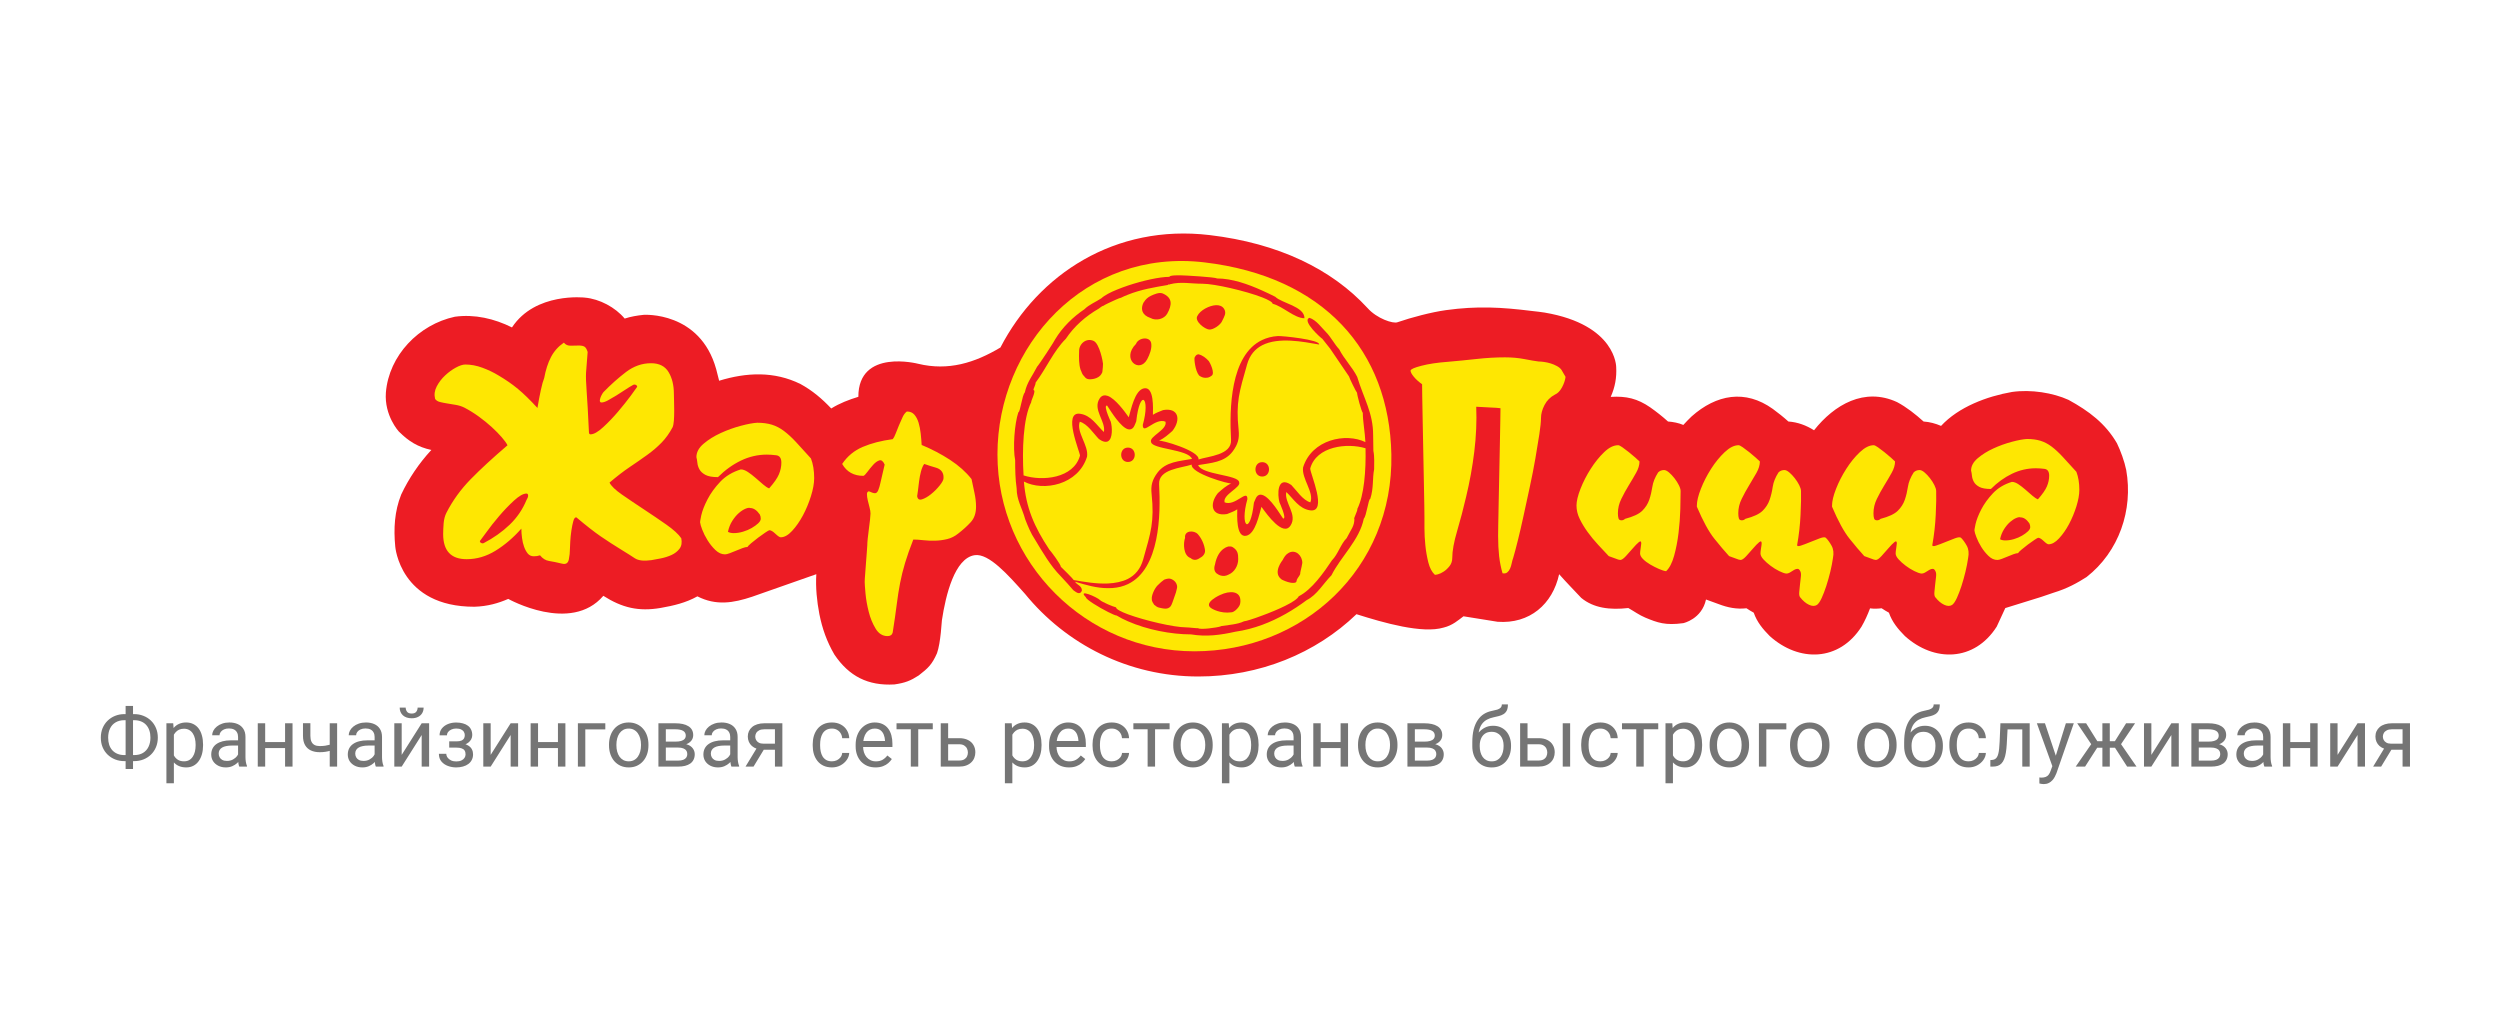 <svg width="182" height="75" viewBox="0 0 182 75" fill="none" xmlns="http://www.w3.org/2000/svg">
<rect x="0" y="0" width="182" height="75" fill="#333333" stroke="none"/>
<g clip-path="url(#clip0_931_411)">
<rect width="182" height="75" fill="white"/>
<g clip-path="url(#clip1_931_411)">
<path fill-rule="evenodd" clip-rule="evenodd" d="M154.789 34.218C154.668 33.606 154.377 32.811 154.113 32.268C153.277 30.832 152.084 29.929 150.589 29.111C149.463 28.598 147.856 28.335 146.471 28.535C144.639 28.855 142.583 29.629 141.309 31.005C140.901 30.829 140.482 30.717 140.036 30.686C139.452 30.159 138.801 29.643 138.105 29.273C135.734 28.176 133.538 29.456 132.062 31.324C131.493 30.965 130.872 30.732 130.195 30.686C129.836 30.361 129.454 30.058 129.063 29.771C127.054 28.33 124.95 28.713 123.144 30.32C122.938 30.52 122.739 30.722 122.546 30.936C122.207 30.79 121.8 30.712 121.431 30.686C121.021 30.315 120.582 29.971 120.131 29.652C119.207 29.019 118.404 28.822 117.26 28.893C117.576 28.185 117.702 27.487 117.659 26.724C117.659 26.724 117.675 23.646 112.446 22.755C112.144 22.703 111.881 22.684 111.546 22.642C109.295 22.361 107.538 22.265 105.269 22.577C104.22 22.722 102.752 23.108 101.74 23.458C101.427 23.587 100.235 23.193 99.558 22.427C96.948 19.593 93.08 17.708 88.056 17.113C81.179 16.299 75.591 19.968 72.831 25.298C70.952 26.42 69.037 27.013 66.841 26.483C66.841 26.483 62.484 25.349 62.488 28.887C61.808 29.094 61.117 29.36 60.514 29.737C59.84 29.024 59.139 28.428 58.274 27.956C56.362 27.014 54.343 27.107 52.353 27.718L52.139 26.876C50.964 22.643 46.859 22.92 46.859 22.92C46.392 22.968 45.925 23.044 45.477 23.192C44.799 22.379 43.655 21.76 42.574 21.666C42.574 21.666 38.973 21.251 37.272 23.837C35.987 23.195 34.547 22.86 33.113 23.058C30.49 23.624 28.312 25.87 28.092 28.579C27.969 30.263 29.033 31.412 29.033 31.412C29.749 32.13 30.43 32.547 31.402 32.757C30.518 33.711 29.759 34.829 29.206 36.005C28.719 37.222 28.649 38.491 28.774 39.783C28.774 39.783 29.109 44.182 34.542 44.171C35.513 44.138 36.266 43.917 37.001 43.601C37.001 43.601 41.552 46.151 43.923 43.376C45.29 44.245 46.49 44.536 48.1 44.257C49.041 44.091 49.926 43.886 50.771 43.414C52.132 44.112 53.396 43.895 54.75 43.444L59.428 41.801C59.368 42.764 59.469 43.762 59.65 44.707C59.862 45.77 60.194 46.709 60.744 47.652C61.814 49.238 63.195 49.937 65.111 49.827C65.891 49.716 66.29 49.556 66.883 49.172C67.568 48.639 67.845 48.388 68.213 47.556C68.28 47.369 68.335 47.132 68.384 46.856C68.467 46.379 68.526 45.788 68.572 45.148C68.849 43.315 69.5 40.635 70.954 40.417C71.986 40.262 73.394 41.858 74.623 43.237C77.611 46.902 82.159 49.249 87.236 49.249C91.692 49.249 95.784 47.567 98.751 44.713C100.74 45.343 103.549 46.151 105.099 45.686C105.747 45.529 106.168 45.145 106.542 44.866L109.026 45.265C111.356 45.435 113.028 43.989 113.505 41.802C114.025 42.39 114.578 42.957 115.115 43.527C116.016 44.272 117.206 44.417 118.541 44.264C118.957 44.497 119.34 44.781 119.78 44.963C120.66 45.328 121.238 45.547 122.545 45.365C122.545 45.365 123.89 45.076 124.197 43.644L125.117 43.979C125.781 44.232 126.427 44.364 127.142 44.282C127.313 44.397 127.492 44.505 127.673 44.604C127.905 45.284 128.339 45.803 128.836 46.304C130.963 48.221 133.893 48.172 135.52 45.618C135.769 45.189 135.965 44.749 136.139 44.287C136.426 44.329 136.698 44.315 136.983 44.282C137.154 44.397 137.333 44.505 137.514 44.604C137.746 45.283 138.179 45.803 138.677 46.304C140.803 48.221 143.734 48.172 145.361 45.618L145.986 44.267L148.582 43.461L149.497 43.15C150.518 42.839 151.231 42.433 151.901 42.009C154.264 40.162 155.304 37.123 154.789 34.218Z" fill="#ED1C24"/>
<path fill-rule="evenodd" clip-rule="evenodd" d="M46.341 28.223C46.404 28.161 46.4 28.102 46.33 28.048C46.259 27.993 46.185 27.981 46.107 28.013C45.935 28.106 45.744 28.223 45.533 28.364C45.323 28.505 45.104 28.645 44.877 28.786C44.651 28.926 44.444 29.047 44.256 29.149C44.069 29.25 43.913 29.301 43.788 29.301C43.678 29.301 43.644 29.219 43.682 29.055C43.722 28.891 43.803 28.723 43.928 28.551C44.459 28.004 45.006 27.517 45.568 27.087C46.13 26.658 46.74 26.443 47.395 26.443C47.989 26.443 48.414 26.658 48.672 27.087C48.93 27.517 49.059 28.044 49.059 28.669C49.059 28.793 49.063 28.969 49.071 29.196C49.078 29.422 49.082 29.66 49.082 29.91C49.082 30.16 49.074 30.394 49.059 30.612C49.043 30.831 49.012 30.995 48.965 31.104C48.731 31.542 48.462 31.917 48.157 32.229C47.852 32.541 47.505 32.838 47.114 33.119C46.724 33.4 46.302 33.693 45.849 33.998C45.396 34.302 44.905 34.681 44.373 35.133C44.498 35.384 44.803 35.677 45.287 36.012C45.771 36.348 46.298 36.703 46.868 37.078C47.438 37.453 47.985 37.824 48.508 38.19C49.031 38.558 49.395 38.889 49.597 39.186C49.66 39.499 49.617 39.752 49.469 39.948C49.32 40.143 49.125 40.295 48.883 40.405C48.641 40.514 48.383 40.596 48.11 40.651C47.837 40.705 47.606 40.748 47.419 40.779C46.872 40.857 46.47 40.81 46.212 40.639C45.955 40.467 45.646 40.272 45.287 40.053C44.725 39.709 44.206 39.373 43.729 39.046C43.253 38.718 42.663 38.257 41.961 37.664C41.867 37.648 41.793 37.738 41.738 37.933C41.683 38.128 41.637 38.359 41.597 38.624C41.558 38.889 41.531 39.151 41.516 39.408C41.5 39.667 41.492 39.842 41.492 39.936C41.492 40.201 41.465 40.467 41.41 40.732C41.355 40.998 41.195 41.099 40.93 41.037C40.539 40.943 40.219 40.877 39.969 40.838C39.719 40.799 39.501 40.662 39.314 40.428C39.173 40.474 39.024 40.498 38.868 40.498C38.681 40.498 38.533 40.432 38.423 40.299C38.314 40.166 38.224 40.002 38.154 39.807C38.084 39.612 38.033 39.393 38.002 39.151C37.971 38.909 37.955 38.687 37.955 38.483C37.377 39.139 36.752 39.674 36.081 40.088C35.409 40.502 34.706 40.709 33.972 40.709C32.832 40.709 32.262 40.1 32.262 38.882C32.262 38.647 32.274 38.386 32.297 38.097C32.321 37.808 32.387 37.554 32.497 37.336C32.95 36.445 33.539 35.63 34.265 34.888C34.991 34.146 35.886 33.322 36.947 32.416C36.869 32.26 36.729 32.065 36.526 31.831C36.323 31.597 36.081 31.351 35.8 31.093C35.518 30.835 35.206 30.581 34.863 30.331C34.519 30.082 34.168 29.863 33.808 29.676C33.621 29.582 33.414 29.516 33.188 29.477C32.961 29.438 32.75 29.402 32.555 29.371C32.36 29.34 32.184 29.305 32.028 29.266C31.872 29.227 31.755 29.152 31.676 29.043C31.598 28.731 31.638 28.426 31.794 28.13C31.95 27.833 32.153 27.568 32.403 27.333C32.653 27.099 32.914 26.908 33.188 26.759C33.461 26.611 33.691 26.537 33.879 26.537C34.285 26.537 34.698 26.615 35.12 26.771C35.542 26.927 35.932 27.115 36.292 27.333C36.822 27.645 37.295 27.973 37.709 28.317C38.123 28.66 38.595 29.121 39.126 29.699C39.204 29.231 39.286 28.797 39.372 28.399C39.458 28 39.54 27.708 39.618 27.52C39.727 26.927 39.891 26.419 40.11 25.998C40.328 25.576 40.641 25.225 41.047 24.944C41.172 25.1 41.344 25.174 41.562 25.166C41.781 25.158 41.976 25.154 42.148 25.154C42.32 25.154 42.453 25.182 42.546 25.236C42.64 25.291 42.718 25.42 42.781 25.623L42.663 27.146C42.648 27.442 42.663 27.899 42.71 28.516C42.757 29.133 42.812 30.113 42.874 31.456C42.874 31.565 42.913 31.62 42.991 31.62C43.225 31.62 43.53 31.448 43.905 31.104C44.28 30.761 44.643 30.382 44.995 29.968C45.346 29.555 45.654 29.168 45.92 28.809C46.185 28.45 46.326 28.254 46.341 28.223ZM34.98 39.327C34.917 39.39 34.921 39.448 34.991 39.503C35.062 39.557 35.136 39.569 35.214 39.538C35.932 39.162 36.561 38.718 37.1 38.202C37.639 37.687 38.048 37.086 38.33 36.398C38.408 36.274 38.447 36.172 38.447 36.094C38.447 35.985 38.408 35.93 38.33 35.93C38.095 35.93 37.791 36.102 37.416 36.445C37.041 36.79 36.678 37.168 36.327 37.582C35.975 37.996 35.671 38.382 35.413 38.742C35.155 39.1 35.011 39.295 34.98 39.327ZM59.038 33.377C59.194 33.783 59.272 34.259 59.272 34.806C59.272 35.181 59.194 35.617 59.038 36.118C58.882 36.617 58.686 37.086 58.452 37.524C58.218 37.96 57.957 38.335 57.668 38.647C57.379 38.96 57.102 39.115 56.836 39.115C56.758 39.115 56.63 39.03 56.449 38.858C56.27 38.687 56.126 38.6 56.016 38.6C55.985 38.6 55.887 38.655 55.723 38.764C55.56 38.874 55.383 38.999 55.196 39.139C55.009 39.28 54.837 39.417 54.681 39.549C54.525 39.682 54.439 39.772 54.423 39.818C54.33 39.818 54.209 39.846 54.06 39.901C53.912 39.955 53.755 40.018 53.592 40.088C53.428 40.159 53.272 40.221 53.123 40.275C52.974 40.33 52.861 40.358 52.783 40.358C52.534 40.358 52.299 40.252 52.081 40.042C51.862 39.831 51.671 39.592 51.507 39.327C51.343 39.061 51.214 38.804 51.12 38.554C51.026 38.304 50.98 38.148 50.98 38.086C50.949 38.054 50.972 37.867 51.05 37.524C51.128 37.179 51.281 36.79 51.507 36.352C51.733 35.915 52.042 35.489 52.432 35.075C52.823 34.661 53.322 34.361 53.931 34.173C54.087 34.173 54.259 34.236 54.447 34.361C54.634 34.486 54.821 34.63 55.009 34.794C55.196 34.958 55.376 35.114 55.548 35.262C55.72 35.411 55.868 35.508 55.992 35.555C56.352 35.15 56.59 34.806 56.707 34.525C56.824 34.244 56.883 33.963 56.883 33.681C56.883 33.353 56.758 33.173 56.508 33.143C56.258 33.111 56.032 33.096 55.829 33.096C55.173 33.096 54.545 33.24 53.943 33.529C53.342 33.818 52.783 34.22 52.268 34.735C51.862 34.735 51.557 34.681 51.355 34.571C51.151 34.462 51.007 34.329 50.921 34.173C50.835 34.017 50.784 33.857 50.769 33.693C50.753 33.529 50.73 33.392 50.698 33.283C50.698 32.924 50.874 32.596 51.226 32.3C51.577 32.002 51.991 31.745 52.467 31.526C52.943 31.308 53.431 31.132 53.931 30.999C54.431 30.866 54.829 30.792 55.126 30.776C55.532 30.776 55.887 30.823 56.192 30.917C56.496 31.011 56.789 31.163 57.07 31.374C57.351 31.585 57.645 31.854 57.949 32.182C58.254 32.51 58.617 32.908 59.038 33.377ZM55.313 37.453C55.094 37.141 54.861 36.984 54.61 36.984C54.548 36.953 54.439 36.968 54.282 37.031C54.127 37.094 53.962 37.199 53.791 37.347C53.619 37.496 53.459 37.687 53.31 37.921C53.162 38.155 53.057 38.421 52.994 38.718C53.103 38.78 53.244 38.811 53.416 38.811C53.635 38.811 53.861 38.776 54.095 38.706C54.33 38.636 54.54 38.546 54.727 38.437C54.915 38.327 55.071 38.214 55.196 38.097C55.321 37.981 55.383 37.867 55.383 37.758C55.383 37.648 55.36 37.547 55.313 37.453ZM70.728 34.876C70.79 35.188 70.86 35.52 70.939 35.872C71.016 36.223 71.056 36.562 71.056 36.891C71.056 37.359 70.927 37.734 70.669 38.015C70.412 38.296 70.111 38.569 69.767 38.835C69.517 39.038 69.248 39.175 68.959 39.245C68.67 39.315 68.377 39.354 68.081 39.362C67.784 39.37 67.499 39.358 67.226 39.327C66.952 39.295 66.706 39.28 66.488 39.28C66.237 39.92 66.039 40.486 65.89 40.978C65.742 41.47 65.621 41.958 65.527 42.442C65.433 42.927 65.351 43.449 65.281 44.012C65.21 44.573 65.114 45.254 64.988 46.05C64.941 46.221 64.816 46.308 64.613 46.308C64.254 46.308 63.966 46.128 63.747 45.768C63.528 45.409 63.36 45 63.243 44.539C63.126 44.078 63.048 43.633 63.008 43.203C62.97 42.774 62.95 42.497 62.95 42.372C62.95 42.231 62.962 42.033 62.985 41.774C63.008 41.517 63.028 41.251 63.044 40.978C63.059 40.705 63.079 40.447 63.103 40.206C63.126 39.964 63.138 39.796 63.138 39.702C63.138 39.576 63.149 39.405 63.173 39.186C63.197 38.968 63.224 38.742 63.255 38.507C63.286 38.273 63.314 38.05 63.337 37.84C63.36 37.629 63.372 37.476 63.372 37.383C63.372 37.257 63.349 37.11 63.302 36.937C63.255 36.766 63.212 36.594 63.173 36.422C63.134 36.25 63.114 36.102 63.114 35.977C63.114 35.852 63.161 35.782 63.255 35.766C63.458 35.86 63.606 35.907 63.7 35.907C63.794 35.907 63.872 35.837 63.934 35.696C63.997 35.555 64.059 35.337 64.121 35.04C64.184 34.743 64.278 34.337 64.403 33.822C64.293 33.572 64.164 33.47 64.016 33.517C63.868 33.564 63.72 33.67 63.571 33.834C63.423 33.998 63.282 34.169 63.149 34.349C63.017 34.529 62.919 34.626 62.856 34.642C62.154 34.642 61.638 34.353 61.31 33.775C61.685 33.213 62.185 32.799 62.81 32.534C63.434 32.268 64.161 32.081 64.988 31.971C65.067 31.878 65.141 31.737 65.21 31.55C65.281 31.363 65.359 31.167 65.445 30.964C65.531 30.761 65.617 30.566 65.703 30.379C65.788 30.191 65.894 30.05 66.019 29.957C66.254 29.957 66.437 30.035 66.569 30.191C66.703 30.347 66.804 30.543 66.874 30.776C66.944 31.011 66.995 31.272 67.027 31.561C67.058 31.851 67.082 32.127 67.097 32.393C67.846 32.705 68.537 33.068 69.17 33.482C69.802 33.896 70.321 34.361 70.728 34.876ZM68.666 34.548C68.604 34.298 68.424 34.13 68.128 34.044C67.831 33.959 67.55 33.869 67.284 33.775C67.19 33.9 67.112 34.08 67.05 34.314C66.987 34.548 66.941 34.79 66.909 35.04C66.878 35.29 66.851 35.516 66.827 35.719C66.804 35.923 66.784 36.055 66.769 36.118C66.8 36.336 66.917 36.414 67.12 36.352C67.323 36.289 67.541 36.165 67.776 35.977C68.011 35.789 68.221 35.579 68.408 35.344C68.596 35.11 68.689 34.931 68.689 34.806C68.689 34.665 68.682 34.579 68.666 34.548Z" fill="#FEE702"/>
<path fill-rule="evenodd" clip-rule="evenodd" d="M113.671 26.919L113.972 27.436C113.943 27.681 113.857 27.935 113.714 28.201C113.57 28.466 113.398 28.642 113.197 28.728C112.866 28.901 112.615 29.152 112.443 29.482C112.271 29.812 112.185 30.128 112.185 30.429C112.185 30.688 112.145 31.079 112.066 31.603C111.987 32.127 111.89 32.719 111.775 33.379C111.661 34.04 111.524 34.732 111.367 35.457C111.208 36.182 111.058 36.878 110.915 37.546C110.771 38.213 110.631 38.82 110.494 39.365C110.358 39.911 110.247 40.328 110.161 40.614C110.118 40.729 110.082 40.858 110.053 41.002C110.024 41.145 109.985 41.275 109.934 41.39C109.885 41.505 109.815 41.598 109.729 41.669C109.644 41.741 109.529 41.763 109.385 41.734C109.271 41.346 109.188 40.934 109.137 40.496C109.088 40.059 109.063 39.567 109.063 39.021C109.063 38.92 109.066 38.637 109.073 38.171C109.08 37.704 109.091 37.14 109.106 36.48C109.12 35.82 109.135 35.116 109.149 34.37C109.163 33.623 109.177 32.92 109.192 32.26C109.206 31.599 109.217 31.032 109.224 30.559C109.231 30.085 109.235 29.805 109.235 29.719C109.12 29.704 109.015 29.693 108.922 29.687C108.829 29.68 108.746 29.675 108.674 29.675C108.56 29.675 108.359 29.665 108.072 29.643C107.785 29.622 107.584 29.611 107.469 29.611C107.512 30.673 107.465 31.761 107.329 32.874C107.193 33.986 106.995 35.081 106.736 36.157C106.536 37.018 106.317 37.851 106.08 38.656C105.843 39.459 105.725 40.112 105.725 40.614C105.725 40.845 105.66 41.041 105.531 41.207C105.402 41.372 105.262 41.505 105.111 41.605C104.96 41.705 104.816 41.774 104.68 41.81C104.543 41.846 104.468 41.855 104.454 41.842C104.24 41.641 104.081 41.34 103.98 40.937C103.88 40.535 103.808 40.119 103.765 39.689C103.722 39.258 103.7 38.852 103.7 38.471V37.686C103.7 37.585 103.697 37.291 103.69 36.803C103.682 36.316 103.672 35.727 103.657 35.037C103.643 34.348 103.629 33.612 103.614 32.831C103.6 32.048 103.586 31.312 103.571 30.623C103.557 29.934 103.547 29.346 103.539 28.857C103.532 28.369 103.529 28.075 103.529 27.974C103.27 27.788 103.065 27.601 102.915 27.415C102.764 27.229 102.689 27.085 102.689 26.984C102.689 26.884 102.95 26.765 103.475 26.629C103.998 26.492 104.649 26.395 105.423 26.338C106.083 26.28 106.772 26.213 107.491 26.134C108.208 26.055 108.897 26.015 109.557 26.015C110.075 26.015 110.552 26.058 110.989 26.144C111.428 26.23 111.768 26.288 112.013 26.317C112.113 26.317 112.242 26.328 112.4 26.349C112.558 26.371 112.72 26.406 112.884 26.456C113.05 26.507 113.204 26.571 113.348 26.651C113.491 26.729 113.599 26.819 113.671 26.919ZM122.349 35.748C122.349 36.064 122.341 36.502 122.327 37.062C122.313 37.621 122.27 38.198 122.198 38.795C122.126 39.391 122.019 39.947 121.875 40.464C121.732 40.98 121.537 41.354 121.293 41.583C121.164 41.569 120.992 41.515 120.777 41.422C120.562 41.328 120.349 41.22 120.142 41.099C119.933 40.977 119.757 40.845 119.613 40.701C119.47 40.557 119.398 40.42 119.398 40.291C119.398 40.205 119.413 40.076 119.441 39.904C119.47 39.731 119.484 39.617 119.484 39.559C119.484 39.401 119.424 39.372 119.302 39.473C119.179 39.574 119.036 39.721 118.872 39.915C118.706 40.109 118.537 40.299 118.364 40.485C118.193 40.672 118.056 40.765 117.956 40.765C117.884 40.765 117.762 40.729 117.589 40.657L117.116 40.485C116.872 40.227 116.613 39.95 116.341 39.656C116.068 39.362 115.816 39.057 115.587 38.741C115.357 38.425 115.164 38.106 115.006 37.783C114.847 37.46 114.769 37.133 114.769 36.803C114.769 36.488 114.865 36.082 115.059 35.586C115.253 35.091 115.501 34.606 115.803 34.133C116.104 33.66 116.431 33.254 116.783 32.917C117.134 32.579 117.475 32.411 117.805 32.411C117.863 32.411 117.964 32.461 118.107 32.561C118.25 32.662 118.408 32.78 118.58 32.917C118.752 33.053 118.91 33.186 119.054 33.315C119.198 33.444 119.298 33.537 119.356 33.594C119.356 33.853 119.273 34.13 119.107 34.424C118.943 34.718 118.763 35.023 118.569 35.339C118.375 35.655 118.196 35.981 118.032 36.319C117.866 36.656 117.783 37.004 117.783 37.363C117.783 37.521 117.798 37.647 117.827 37.74C117.855 37.833 117.927 37.879 118.042 37.879C118.142 37.879 118.229 37.844 118.3 37.772C118.903 37.614 119.323 37.417 119.559 37.18C119.797 36.943 119.965 36.678 120.066 36.383C120.166 36.089 120.241 35.773 120.292 35.435C120.342 35.099 120.483 34.75 120.712 34.391C120.828 34.276 120.97 34.219 121.142 34.219C121.244 34.219 121.361 34.276 121.498 34.391C121.634 34.506 121.767 34.646 121.896 34.811C122.026 34.976 122.133 35.145 122.219 35.318C122.306 35.49 122.349 35.633 122.349 35.748ZM131.113 35.748C131.127 36.136 131.116 36.71 131.08 37.47C131.044 38.231 130.961 38.964 130.833 39.667C130.818 39.767 130.907 39.785 131.101 39.721C131.296 39.656 131.514 39.574 131.759 39.473C132.002 39.372 132.239 39.28 132.47 39.193C132.699 39.107 132.849 39.092 132.92 39.15C133.066 39.293 133.205 39.487 133.341 39.731C133.477 39.976 133.51 40.277 133.438 40.636C133.395 40.937 133.331 41.267 133.245 41.627C133.159 41.985 133.061 42.329 132.954 42.66C132.846 42.991 132.735 43.281 132.62 43.532C132.505 43.783 132.39 43.952 132.275 44.038C132.118 44.139 131.924 44.135 131.693 44.027C131.464 43.92 131.249 43.737 131.048 43.478C130.991 43.406 130.969 43.284 130.984 43.112C130.998 42.94 131.016 42.757 131.038 42.563C131.059 42.37 131.08 42.182 131.101 42.003C131.124 41.824 131.113 41.691 131.07 41.605C131.012 41.476 130.944 41.411 130.865 41.411C130.787 41.411 130.704 41.435 130.616 41.486C130.53 41.536 130.438 41.594 130.338 41.659C130.237 41.724 130.136 41.755 130.036 41.755C129.906 41.741 129.735 41.68 129.52 41.573C129.304 41.465 129.096 41.336 128.895 41.185C128.694 41.035 128.521 40.88 128.377 40.722C128.234 40.564 128.163 40.42 128.163 40.291C128.163 40.205 128.177 40.076 128.205 39.904C128.234 39.731 128.249 39.617 128.249 39.559C128.249 39.401 128.188 39.372 128.066 39.473C127.943 39.574 127.8 39.721 127.635 39.915C127.469 40.109 127.301 40.299 127.128 40.485C126.956 40.672 126.82 40.765 126.719 40.765C126.648 40.765 126.526 40.729 126.353 40.657L125.88 40.485C125.564 40.141 125.205 39.717 124.803 39.215C124.401 38.713 123.978 37.937 123.532 36.889V36.803C123.532 36.488 123.63 36.082 123.823 35.586C124.017 35.091 124.265 34.606 124.566 34.133C124.868 33.66 125.198 33.254 125.557 32.917C125.916 32.579 126.253 32.411 126.569 32.411C126.627 32.411 126.727 32.461 126.871 32.561C127.014 32.662 127.172 32.78 127.345 32.917C127.516 33.053 127.674 33.186 127.818 33.315C127.961 33.444 128.062 33.537 128.119 33.594C128.119 33.853 128.037 34.13 127.872 34.424C127.707 34.718 127.527 35.023 127.333 35.339C127.14 35.655 126.96 35.981 126.795 36.319C126.63 36.656 126.547 37.004 126.547 37.363C126.547 37.521 126.562 37.647 126.591 37.74C126.619 37.833 126.691 37.879 126.806 37.879C126.906 37.879 126.993 37.844 127.064 37.772C127.667 37.614 128.087 37.417 128.324 37.18C128.561 36.943 128.729 36.678 128.83 36.383C128.93 36.089 129.006 35.773 129.056 35.435C129.106 35.099 129.246 34.75 129.476 34.391C129.591 34.276 129.735 34.219 129.906 34.219C130.008 34.219 130.126 34.276 130.262 34.391C130.398 34.506 130.53 34.646 130.66 34.811C130.79 34.976 130.897 35.145 130.984 35.318C131.07 35.49 131.113 35.633 131.113 35.748ZM140.954 35.748C140.968 36.136 140.957 36.71 140.922 37.47C140.885 38.231 140.802 38.964 140.674 39.667C140.659 39.767 140.749 39.785 140.943 39.721C141.136 39.656 141.356 39.574 141.599 39.473C141.843 39.372 142.08 39.28 142.31 39.193C142.539 39.107 142.69 39.092 142.762 39.15C142.906 39.293 143.046 39.487 143.182 39.731C143.318 39.976 143.35 40.277 143.278 40.636C143.236 40.937 143.171 41.267 143.085 41.627C142.999 41.985 142.901 42.329 142.795 42.66C142.687 42.991 142.575 43.281 142.461 43.532C142.346 43.783 142.231 43.952 142.115 44.038C141.958 44.139 141.764 44.135 141.535 44.027C141.306 43.92 141.09 43.737 140.889 43.478C140.831 43.406 140.81 43.284 140.824 43.112C140.838 42.94 140.857 42.757 140.878 42.563C140.9 42.37 140.922 42.182 140.943 42.003C140.964 41.824 140.954 41.691 140.91 41.605C140.853 41.476 140.785 41.411 140.705 41.411C140.627 41.411 140.544 41.435 140.458 41.486C140.372 41.536 140.279 41.594 140.178 41.659C140.078 41.724 139.977 41.755 139.877 41.755C139.748 41.741 139.575 41.68 139.36 41.573C139.144 41.465 138.936 41.336 138.735 41.185C138.534 41.035 138.362 40.88 138.219 40.722C138.075 40.564 138.003 40.42 138.003 40.291C138.003 40.205 138.018 40.076 138.046 39.904C138.075 39.731 138.089 39.617 138.089 39.559C138.089 39.401 138.028 39.372 137.906 39.473C137.784 39.574 137.641 39.721 137.475 39.915C137.311 40.109 137.142 40.299 136.97 40.485C136.798 40.672 136.662 40.765 136.56 40.765C136.488 40.765 136.367 40.729 136.195 40.657L135.721 40.485C135.405 40.141 135.046 39.717 134.644 39.215C134.242 38.713 133.818 37.937 133.373 36.889V36.803C133.373 36.488 133.47 36.082 133.664 35.586C133.858 35.091 134.105 34.606 134.408 34.133C134.709 33.66 135.039 33.254 135.398 32.917C135.756 32.579 136.093 32.411 136.41 32.411C136.467 32.411 136.567 32.461 136.711 32.561C136.854 32.662 137.012 32.78 137.185 32.917C137.358 33.053 137.515 33.186 137.659 33.315C137.803 33.444 137.902 33.537 137.96 33.594C137.96 33.853 137.877 34.13 137.712 34.424C137.547 34.718 137.369 35.023 137.174 35.339C136.98 35.655 136.801 35.981 136.636 36.319C136.471 36.656 136.389 37.004 136.389 37.363C136.389 37.521 136.402 37.647 136.431 37.74C136.46 37.833 136.532 37.879 136.647 37.879C136.748 37.879 136.834 37.844 136.905 37.772C137.508 37.614 137.928 37.417 138.164 37.18C138.401 36.943 138.57 36.678 138.671 36.383C138.772 36.089 138.846 35.773 138.897 35.435C138.947 35.099 139.087 34.75 139.317 34.391C139.431 34.276 139.575 34.219 139.748 34.219C139.848 34.219 139.966 34.276 140.103 34.391C140.24 34.506 140.372 34.646 140.501 34.811C140.63 34.976 140.738 35.145 140.824 35.318C140.91 35.49 140.954 35.633 140.954 35.748ZM151.161 34.348C151.304 34.722 151.376 35.159 151.376 35.662C151.376 36.006 151.304 36.408 151.161 36.867C151.016 37.327 150.837 37.757 150.622 38.16C150.407 38.561 150.166 38.906 149.9 39.193C149.635 39.48 149.38 39.624 149.135 39.624C149.064 39.624 148.946 39.545 148.78 39.387C148.615 39.229 148.483 39.15 148.382 39.15C148.353 39.15 148.264 39.2 148.113 39.301C147.963 39.401 147.801 39.517 147.628 39.645C147.456 39.774 147.298 39.9 147.155 40.022C147.011 40.144 146.932 40.227 146.918 40.269C146.832 40.269 146.721 40.295 146.584 40.345C146.447 40.396 146.304 40.453 146.153 40.517C146.003 40.582 145.859 40.639 145.723 40.689C145.586 40.74 145.483 40.765 145.41 40.765C145.18 40.765 144.966 40.669 144.765 40.474C144.564 40.281 144.388 40.062 144.237 39.818C144.086 39.574 143.968 39.337 143.882 39.107C143.795 38.878 143.752 38.734 143.752 38.677C143.724 38.648 143.746 38.475 143.817 38.16C143.889 37.844 144.029 37.485 144.237 37.083C144.445 36.681 144.729 36.29 145.087 35.909C145.446 35.529 145.906 35.252 146.466 35.081C146.61 35.081 146.767 35.138 146.939 35.252C147.111 35.367 147.284 35.5 147.456 35.651C147.628 35.802 147.794 35.945 147.952 36.082C148.11 36.218 148.246 36.308 148.36 36.351C148.691 35.978 148.91 35.662 149.017 35.404C149.125 35.145 149.18 34.887 149.18 34.628C149.18 34.327 149.064 34.162 148.834 34.133C148.605 34.104 148.397 34.09 148.21 34.09C147.607 34.09 147.03 34.222 146.477 34.488C145.924 34.754 145.41 35.124 144.937 35.597C144.564 35.597 144.284 35.547 144.097 35.447C143.91 35.346 143.777 35.224 143.699 35.081C143.619 34.937 143.573 34.79 143.558 34.639C143.545 34.488 143.523 34.362 143.494 34.262C143.494 33.932 143.656 33.631 143.979 33.358C144.302 33.085 144.682 32.848 145.12 32.647C145.558 32.446 146.006 32.285 146.466 32.163C146.925 32.041 147.291 31.972 147.564 31.958C147.938 31.958 148.264 32.001 148.543 32.087C148.823 32.174 149.092 32.313 149.352 32.507C149.61 32.701 149.879 32.949 150.159 33.251C150.439 33.551 150.773 33.918 151.161 34.348ZM147.736 38.095C147.535 37.808 147.32 37.665 147.09 37.665C147.033 37.636 146.932 37.65 146.789 37.707C146.644 37.765 146.495 37.861 146.337 37.998C146.179 38.135 146.031 38.31 145.895 38.526C145.759 38.741 145.662 38.985 145.604 39.258C145.705 39.315 145.834 39.343 145.992 39.343C146.193 39.343 146.401 39.311 146.616 39.247C146.832 39.182 147.025 39.1 147.198 39C147.37 38.899 147.514 38.795 147.628 38.687C147.744 38.58 147.801 38.475 147.801 38.375C147.801 38.275 147.779 38.181 147.736 38.095Z" fill="#FEE702"/>
<path fill-rule="evenodd" clip-rule="evenodd" d="M87.675 19.1C96.373 20.129 101.144 25.54 101.291 33.077C101.455 41.421 94.85 47.415 86.954 47.415C79.056 47.415 72.615 40.974 72.615 33.077C72.615 25.18 78.977 18.07 87.675 19.1Z" fill="#FEE702"/>
<path d="M80.201 27.192C80.24 27.138 80.263 27.076 80.259 27.013C80.277 26.825 80.299 26.669 80.299 26.481C80.298 26.378 80.056 25.016 79.614 24.817C79.079 24.577 78.54 25.03 78.56 25.58C78.559 25.581 78.559 25.583 78.559 25.584C78.547 26.039 78.537 26.504 78.662 26.909C78.666 26.91 78.71 27.015 78.718 27.036C78.749 27.132 78.79 27.225 78.848 27.308C78.851 27.309 78.851 27.309 78.853 27.309C78.855 27.31 78.857 27.311 78.859 27.312C78.868 27.333 78.986 27.458 79.019 27.497C79.053 27.533 79.044 27.522 79.03 27.506C79.106 27.579 79.201 27.605 79.301 27.61L79.296 27.612C79.296 27.612 79.961 27.651 80.201 27.192Z" fill="#ED1C24"/>
<path d="M82.7 25.037C81.609 26.133 82.945 27.234 83.521 26.146C83.692 25.825 83.849 25.401 83.817 25.068C83.797 24.447 82.874 24.559 82.7 25.037Z" fill="#ED1C24"/>
<path d="M84.97 22.841C85.335 22.195 85.371 21.671 84.634 21.36C84.387 21.262 84.012 21.431 83.796 21.53C83.576 21.631 83.396 21.79 83.276 21.996L83.27 21.992C83.27 21.992 83.242 22.038 83.211 22.112C83.209 22.108 83.204 22.123 83.199 22.143C83.19 22.166 83.181 22.192 83.173 22.22C83.166 22.236 83.169 22.23 83.173 22.221C83.095 22.491 83.092 22.93 83.765 23.154C84.173 23.381 84.756 23.22 84.97 22.841Z" fill="#ED1C24"/>
<path d="M84.372 44.233C84.677 44.295 85.001 44.409 85.221 44.138C85.318 44.017 85.407 43.69 85.478 43.506C85.51 43.424 85.586 43.215 85.608 43.131C85.637 43.016 85.643 42.96 85.678 42.845C85.739 42.646 85.636 42.368 85.397 42.22C85.148 42.067 84.999 42.114 84.751 42.2C84.609 42.294 84.432 42.459 84.3 42.586C84.022 42.853 83.818 43.393 83.851 43.599C83.84 43.819 83.995 43.95 84.019 44.023C84.139 44.124 84.253 44.208 84.372 44.233Z" fill="#ED1C24"/>
<path d="M93.423 42.245C93.586 42.319 93.919 42.453 94.163 42.433C94.295 42.434 94.392 42.397 94.392 42.281C94.392 42.176 94.55 41.988 94.604 41.893C94.698 41.728 94.628 41.788 94.68 41.593C94.72 41.441 94.809 41.02 94.809 40.982C94.809 40.454 94.331 39.972 93.822 40.245C93.597 40.366 93.486 40.562 93.376 40.773C93.366 40.785 92.668 41.646 93.236 42.129C93.279 42.179 93.339 42.213 93.423 42.245Z" fill="#ED1C24"/>
<path d="M87.245 25.791C87.089 25.811 87.04 25.893 86.967 26.029C86.924 26.087 87.002 26.988 87.293 27.337C87.475 27.474 87.666 27.534 87.901 27.495C88.042 27.472 88.127 27.408 88.213 27.347C88.466 27.165 88.088 26.406 88.011 26.299C87.792 26.054 87.552 25.865 87.245 25.791Z" fill="#ED1C24"/>
<path d="M87.16 23.016C87.203 22.922 87.107 23.117 87.16 23.016Z" fill="#ED1C24"/>
<path d="M88.989 23.333C89.117 23.059 89.302 22.806 89.122 22.499C88.997 22.285 88.778 22.212 88.542 22.216C88.07 22.227 87.362 22.578 87.16 23.016C86.961 23.395 87.701 23.96 88.025 23.991C88.323 24.02 88.889 23.636 88.989 23.333Z" fill="#ED1C24"/>
<path d="M82.115 32.585C81.457 32.585 81.457 33.632 82.115 33.632C82.776 33.632 82.773 32.585 82.115 32.585Z" fill="#ED1C24"/>
<path d="M91.889 34.692C92.551 34.689 92.551 33.645 91.889 33.645C91.233 33.645 91.233 34.692 91.889 34.692Z" fill="#ED1C24"/>
<path d="M84.264 34.41C83.877 34.932 83.77 35.347 83.837 35.962C84.045 37.99 83.784 38.744 83.219 40.743C83.02 41.439 82.622 41.88 82.115 42.141C81.687 42.357 81.184 42.451 80.661 42.478C79.806 42.515 78.896 42.355 78.169 42.23C78.163 42.182 77.299 41.318 77.231 41.263C77.231 41.099 76.515 40.136 76.395 40.015C75.293 38.36 74.687 36.947 74.54 35.058C75.957 35.796 78.501 35.309 79.138 33.243C79.262 32.412 78.331 31.447 78.608 30.701C79.172 30.856 79.606 31.561 80.003 31.965C80.297 32.176 80.516 32.202 80.661 32.126C81.02 31.93 80.973 31.084 80.862 30.694C80.862 30.694 80.757 30.476 80.661 30.224C80.53 29.883 80.416 29.492 80.598 29.526C80.609 29.546 80.633 29.583 80.661 29.623C80.904 29.992 81.586 31.097 82.115 31.249C82.272 31.289 82.413 31.254 82.527 31.097C82.61 30.974 82.718 30.666 82.718 30.675C82.986 28.236 83.77 28.901 83.194 30.935C83.191 31.718 84.077 30.385 84.847 30.697C85.016 31.277 83.628 31.783 83.798 32.176C83.851 32.707 86.522 32.703 86.776 33.409C85.867 33.58 84.873 33.599 84.264 34.41ZM99.982 32.826C99.982 32.483 99.965 32.058 99.965 31.687C99.965 30.05 99.295 29.052 98.804 27.437C98.449 26.725 97.85 26.138 97.49 25.422C97.168 25.091 96.891 24.536 96.544 24.189C96.208 23.856 95.841 23.307 95.332 23.138C94.73 23.339 96.22 24.663 96.264 24.663C96.353 24.768 96.838 25.387 96.838 25.387C97.29 26.06 97.749 26.729 98.208 27.404C98.208 27.472 98.721 28.526 98.794 28.596C98.794 28.769 99.111 29.95 99.212 30.055C99.212 30.657 99.373 31.494 99.4 32.185C97.976 31.49 95.494 31.99 94.864 34.03C94.748 34.842 95.688 35.861 95.394 36.572C94.835 36.413 94.401 35.711 94.007 35.307C92.957 34.578 92.988 36.032 93.149 36.581C93.144 36.568 93.715 37.81 93.408 37.747C93.237 37.525 92.478 36.19 91.888 36.029C91.732 35.981 91.594 36.02 91.476 36.178C91.4 36.3 91.285 36.608 91.285 36.596C91.018 39.039 90.234 38.37 90.81 36.337C90.819 35.555 89.928 36.885 89.152 36.572C88.992 35.996 90.379 35.492 90.208 35.1C90.157 34.565 87.485 34.565 87.225 33.86C88.141 33.698 89.131 33.672 89.739 32.865C90.127 32.337 90.234 31.924 90.173 31.307C89.96 29.282 90.221 28.529 90.788 26.528C90.981 25.836 91.383 25.393 91.888 25.134C93.083 24.521 94.864 24.875 96.03 25.081C96.13 24.728 93.331 24.443 93.024 24.465C92.597 24.491 92.224 24.593 91.888 24.75C89.55 25.856 89.497 29.796 89.621 32.021C89.677 33.136 87.969 33.212 87.254 33.449C87.347 32.806 84.483 32.006 84.368 32.086C84.768 31.894 85.019 31.663 85.351 31.372C85.994 30.557 85.802 29.653 84.671 29.855C84.43 29.958 84.151 30.048 83.932 30.198C83.935 29.757 84.037 28.132 83.289 28.27C82.61 28.391 82.335 29.839 82.173 30.378L82.115 30.297C81.865 29.943 81.211 29.047 80.661 28.827C80.429 28.743 80.214 28.767 80.057 29.003C79.517 29.82 80.526 30.672 80.361 31.451C79.829 30.951 79.441 30.24 78.631 30.122C77.337 29.938 78.624 32.91 78.624 33.169C78.163 34.829 75.876 35.052 74.515 34.609C74.407 32.784 74.474 30.465 75.081 29.259C75.014 29.259 75.477 28.398 75.233 28.398C75.233 28.27 75.392 28.04 75.392 27.856C76.153 26.842 76.701 25.549 77.593 24.663C78.19 23.762 79.043 23.011 79.993 22.467C80.048 22.417 80.27 22.253 80.346 22.253C80.349 22.236 80.482 22.169 80.661 22.081C81.006 21.913 81.523 21.677 81.607 21.677C81.768 21.593 81.942 21.52 82.115 21.453C83.044 21.079 84.046 20.909 85.016 20.747C85.016 20.697 85.134 20.71 85.169 20.71V20.694C85.986 20.487 86.653 20.656 87.542 20.656C88.439 20.656 90.705 21.191 91.888 21.649C92.345 21.828 92.646 21.999 92.646 22.113C93.396 22.3 94.23 23.168 94.966 23.168C94.966 22.3 93.312 22.077 92.839 21.606C92.541 21.456 92.224 21.299 91.888 21.152C90.853 20.684 89.695 20.272 88.592 20.272C88.494 20.172 86.192 20.043 85.926 20.043C85.837 20.043 85.134 20.028 85.134 20.154C84.411 20.154 83.183 20.432 82.115 20.788C81.552 20.98 81.033 21.187 80.661 21.388C80.454 21.502 80.287 21.611 80.184 21.712C79.773 21.986 79.29 22.169 78.941 22.518C78.116 23.069 77.337 23.835 76.822 24.694C76.822 24.75 75.656 26.537 75.503 26.694C75.187 27.321 74.754 27.841 74.608 28.57C74.403 28.778 74.276 30.014 74.135 30.014C73.855 30.856 73.727 32.612 73.904 33.505C73.904 34.177 73.913 34.876 74.012 35.555C74.012 36.4 74.403 36.961 74.635 37.805C74.838 38.323 75.041 38.824 75.345 39.276C75.889 40.181 76.481 41.203 77.22 41.947C77.35 42.072 78.135 42.948 78.135 42.965C78.319 43.09 78.606 43.367 78.764 42.999C78.764 42.623 78.371 42.578 78.268 42.35C79.066 42.587 79.817 42.818 80.661 42.818C80.763 42.818 80.872 42.818 80.98 42.81C81.408 42.779 81.786 42.68 82.115 42.523C84.443 41.409 84.504 37.459 84.383 35.251C84.327 34.148 85.994 34.075 86.757 33.825C86.66 34.462 89.527 35.263 89.633 35.187C89.239 35.382 88.98 35.613 88.657 35.904C88.012 36.712 88.206 37.617 89.331 37.421C89.576 37.317 89.862 37.229 90.073 37.075C90.067 37.525 89.978 39.141 90.716 39.005C91.4 38.88 91.67 37.435 91.834 36.896C91.851 36.913 91.862 36.944 91.888 36.972C92.25 37.468 93.401 39.078 93.945 38.269C94.488 37.451 93.474 36.605 93.643 35.819C94.173 36.322 94.569 37.036 95.374 37.152C96.682 37.339 95.374 34.466 95.384 34.104C95.83 32.483 98.065 32.224 99.411 32.634C99.447 34.265 99.311 36.061 98.804 37.069C98.89 37.069 98.484 37.868 98.6 37.757C98.6 38.309 98.371 38.514 98.036 39.177C97.601 39.611 97.406 40.351 96.966 40.792C96.367 41.687 95.511 42.921 94.547 43.41C94.388 43.785 92.994 44.409 91.888 44.812C91.229 45.062 90.675 45.231 90.562 45.231C90.11 45.458 89.377 45.501 88.873 45.585V45.6C88.596 45.694 87.352 45.866 87.212 45.726C87.212 45.758 86.546 45.672 86.35 45.672C85.46 45.672 83.324 45.169 82.115 44.722C81.594 44.529 81.247 44.344 81.247 44.215C81.141 44.191 80.898 44.099 80.661 43.997C80.404 43.88 80.152 43.76 80.086 43.688C79.858 43.462 78.41 42.835 79.051 43.479C79.051 43.638 79.987 44.209 80.661 44.55C80.968 44.705 81.213 44.812 81.295 44.812C81.546 44.966 81.825 45.105 82.115 45.231C83.506 45.843 85.253 46.183 86.698 46.183C87.833 46.371 88.841 46.233 89.943 45.987C90.615 45.891 91.265 45.719 91.888 45.489C93.067 45.054 94.153 44.416 95.128 43.688C95.88 43.313 96.353 42.46 96.931 41.88C97.611 40.52 98.973 39.313 99.285 37.757C99.485 37.553 99.618 36.318 99.754 36.318C100.013 35.545 99.903 34.843 100.037 34.16C100.037 33.77 100.071 33.243 99.982 32.826Z" fill="#ED1C24"/>
<path d="M86.208 39.455C86.208 39.455 86.081 40.427 86.687 40.633C86.687 40.633 86.783 40.742 86.953 40.755C86.957 40.758 86.963 40.758 86.966 40.761C86.963 40.759 86.959 40.758 86.955 40.756C87.057 40.764 87.186 40.737 87.337 40.632C87.57 40.518 87.754 40.306 87.725 40.057C87.68 39.652 87.478 39.195 87.204 38.889C86.934 38.588 86.205 38.602 86.273 39.156C86.24 39.251 86.22 39.352 86.21 39.456L86.208 39.455Z" fill="#ED1C24"/>
<path d="M88.447 41.116C88.447 41.116 88.262 41.584 88.64 41.79C88.64 41.79 88.997 42.068 89.43 41.837L89.43 41.835C89.861 41.66 90.142 41.195 90.142 40.706C90.142 40.306 90.1 40.063 89.75 39.838C89.669 39.784 89.569 39.772 89.467 39.786L89.468 39.778C89.468 39.778 88.678 39.858 88.447 41.116Z" fill="#ED1C24"/>
<path d="M88.221 44.304C88.221 44.304 88.829 44.688 89.64 44.577C89.84 44.572 90.056 44.34 90.146 44.22C90.249 44.084 90.292 43.987 90.301 43.791C90.339 42.992 89.506 42.99 88.845 43.307L88.843 43.305C88.843 43.305 87.505 43.897 88.221 44.304Z" fill="#ED1C24"/>
<path d="M9.06 51.987H9.763C10.008 51.987 10.234 52.029 10.442 52.113C10.652 52.194 10.835 52.311 10.99 52.462C11.148 52.614 11.27 52.795 11.357 53.005C11.445 53.213 11.489 53.443 11.489 53.696C11.489 53.948 11.445 54.18 11.357 54.389C11.27 54.599 11.148 54.781 10.99 54.935C10.835 55.086 10.652 55.204 10.442 55.287C10.234 55.369 10.008 55.41 9.763 55.41H9.06C8.815 55.41 8.589 55.369 8.381 55.287C8.173 55.204 7.99 55.086 7.833 54.935C7.677 54.783 7.556 54.603 7.468 54.395C7.383 54.185 7.34 53.954 7.34 53.701C7.34 53.449 7.383 53.218 7.468 53.011C7.556 52.801 7.677 52.62 7.833 52.468C7.99 52.315 8.173 52.196 8.381 52.113C8.589 52.029 8.815 51.987 9.06 51.987ZM9.06 52.43C8.806 52.43 8.59 52.484 8.413 52.591C8.236 52.696 8.102 52.843 8.011 53.034C7.919 53.224 7.874 53.447 7.874 53.701C7.874 53.894 7.899 54.068 7.949 54.223C8.002 54.379 8.079 54.512 8.18 54.623C8.281 54.733 8.405 54.819 8.553 54.879C8.701 54.94 8.87 54.97 9.06 54.97H9.769C10.021 54.97 10.235 54.917 10.41 54.812C10.587 54.705 10.721 54.557 10.812 54.366C10.905 54.174 10.952 53.95 10.952 53.696C10.952 53.505 10.926 53.332 10.873 53.177C10.821 53.021 10.744 52.888 10.643 52.777C10.544 52.666 10.421 52.581 10.273 52.521C10.127 52.461 9.959 52.43 9.769 52.43H9.06ZM9.684 51.39V55.984H9.145V51.39H9.684ZM12.658 53.261V57.022H12.115V52.655H12.611L12.658 53.261ZM14.783 54.206V54.267C14.783 54.496 14.756 54.709 14.701 54.906C14.647 55.1 14.567 55.269 14.462 55.413C14.359 55.557 14.232 55.668 14.08 55.748C13.929 55.828 13.755 55.868 13.559 55.868C13.358 55.868 13.181 55.834 13.028 55.768C12.874 55.702 12.744 55.606 12.637 55.48C12.53 55.353 12.445 55.202 12.381 55.025C12.319 54.848 12.276 54.649 12.252 54.427V54.101C12.276 53.868 12.319 53.659 12.384 53.474C12.448 53.289 12.532 53.132 12.637 53.002C12.744 52.87 12.873 52.77 13.025 52.702C13.177 52.632 13.351 52.596 13.55 52.596C13.748 52.596 13.924 52.635 14.077 52.713C14.231 52.789 14.36 52.898 14.465 53.04C14.57 53.182 14.649 53.352 14.701 53.55C14.756 53.746 14.783 53.965 14.783 54.206ZM14.241 54.267V54.206C14.241 54.048 14.224 53.901 14.191 53.763C14.158 53.623 14.107 53.5 14.037 53.395C13.969 53.288 13.881 53.205 13.774 53.145C13.667 53.082 13.54 53.051 13.392 53.051C13.256 53.051 13.138 53.075 13.037 53.121C12.938 53.168 12.853 53.231 12.783 53.311C12.713 53.389 12.656 53.478 12.611 53.579C12.568 53.678 12.536 53.781 12.515 53.888V54.643C12.554 54.779 12.608 54.907 12.678 55.028C12.748 55.147 12.841 55.243 12.958 55.316C13.075 55.388 13.221 55.424 13.398 55.424C13.544 55.424 13.669 55.394 13.774 55.334C13.881 55.272 13.969 55.187 14.037 55.08C14.107 54.974 14.158 54.851 14.191 54.713C14.224 54.573 14.241 54.425 14.241 54.267ZM17.331 55.27V53.646C17.331 53.522 17.306 53.414 17.255 53.322C17.206 53.229 17.133 53.157 17.034 53.107C16.934 53.056 16.812 53.031 16.666 53.031C16.53 53.031 16.411 53.054 16.308 53.101C16.206 53.148 16.127 53.209 16.069 53.285C16.012 53.36 15.984 53.442 15.984 53.529H15.445C15.445 53.417 15.474 53.305 15.532 53.194C15.59 53.083 15.674 52.983 15.783 52.894C15.894 52.803 16.026 52.731 16.179 52.678C16.335 52.624 16.508 52.596 16.698 52.596C16.928 52.596 17.13 52.635 17.305 52.713C17.482 52.791 17.619 52.908 17.719 53.066C17.82 53.221 17.87 53.417 17.87 53.652V55.121C17.87 55.226 17.879 55.338 17.896 55.456C17.916 55.575 17.944 55.677 17.981 55.763V55.809H17.418C17.391 55.747 17.37 55.664 17.354 55.562C17.339 55.456 17.331 55.359 17.331 55.27ZM17.424 53.897L17.43 54.276H16.885C16.731 54.276 16.594 54.288 16.474 54.314C16.353 54.337 16.252 54.373 16.171 54.422C16.089 54.47 16.027 54.531 15.984 54.605C15.941 54.677 15.92 54.762 15.92 54.859C15.92 54.958 15.942 55.048 15.987 55.13C16.032 55.212 16.099 55.277 16.188 55.325C16.279 55.372 16.391 55.395 16.523 55.395C16.689 55.395 16.834 55.36 16.961 55.29C17.087 55.22 17.187 55.135 17.261 55.034C17.337 54.933 17.378 54.834 17.383 54.739L17.614 54.999C17.6 55.08 17.563 55.171 17.503 55.27C17.443 55.369 17.362 55.464 17.261 55.556C17.162 55.645 17.043 55.72 16.905 55.78C16.769 55.838 16.616 55.868 16.445 55.868C16.231 55.868 16.043 55.826 15.882 55.742C15.723 55.659 15.598 55.547 15.509 55.407C15.421 55.265 15.378 55.107 15.378 54.932C15.378 54.763 15.411 54.614 15.477 54.486C15.543 54.355 15.638 54.248 15.762 54.162C15.887 54.075 16.037 54.008 16.211 53.964C16.386 53.919 16.582 53.897 16.797 53.897H17.424ZM20.858 54.022V54.459H19.191V54.022H20.858ZM19.305 52.655V55.809H18.765V52.655H19.305ZM21.296 52.655V55.809H20.753V52.655H21.296ZM24.543 52.655V55.809H24.004V52.655H24.543ZM24.36 54.104V54.547C24.251 54.588 24.14 54.625 24.027 54.658C23.917 54.689 23.799 54.714 23.675 54.733C23.552 54.751 23.419 54.76 23.275 54.76C23.026 54.76 22.811 54.717 22.628 54.631C22.445 54.544 22.304 54.413 22.205 54.238C22.106 54.061 22.057 53.839 22.057 53.57V52.649H22.596V53.57C22.596 53.745 22.622 53.887 22.675 53.996C22.727 54.105 22.804 54.185 22.905 54.238C23.006 54.288 23.13 54.314 23.275 54.314C23.415 54.314 23.546 54.305 23.669 54.288C23.793 54.268 23.912 54.243 24.024 54.212C24.139 54.181 24.251 54.145 24.36 54.104ZM27.272 55.27V53.646C27.272 53.522 27.247 53.414 27.196 53.322C27.148 53.229 27.074 53.157 26.975 53.107C26.876 53.056 26.753 53.031 26.608 53.031C26.471 53.031 26.352 53.054 26.249 53.101C26.148 53.148 26.068 53.209 26.01 53.285C25.953 53.36 25.925 53.442 25.925 53.529H25.386C25.386 53.417 25.415 53.305 25.473 53.194C25.532 53.083 25.615 52.983 25.724 52.894C25.835 52.803 25.967 52.731 26.121 52.678C26.276 52.624 26.449 52.596 26.64 52.596C26.869 52.596 27.071 52.635 27.246 52.713C27.423 52.791 27.561 52.908 27.66 53.066C27.761 53.221 27.811 53.417 27.811 53.652V55.121C27.811 55.226 27.82 55.338 27.838 55.456C27.857 55.575 27.885 55.677 27.922 55.763V55.809H27.36C27.332 55.747 27.311 55.664 27.296 55.562C27.28 55.456 27.272 55.359 27.272 55.27ZM27.365 53.897L27.371 54.276H26.826C26.673 54.276 26.535 54.288 26.415 54.314C26.295 54.337 26.194 54.373 26.112 54.422C26.03 54.47 25.968 54.531 25.925 54.605C25.883 54.677 25.861 54.762 25.861 54.859C25.861 54.958 25.884 55.048 25.928 55.13C25.973 55.212 26.04 55.277 26.129 55.325C26.221 55.372 26.332 55.395 26.465 55.395C26.63 55.395 26.776 55.36 26.902 55.29C27.028 55.22 27.128 55.135 27.202 55.034C27.278 54.933 27.319 54.834 27.325 54.739L27.555 54.999C27.541 55.08 27.504 55.171 27.444 55.27C27.384 55.369 27.303 55.464 27.202 55.556C27.103 55.645 26.985 55.72 26.846 55.78C26.71 55.838 26.557 55.868 26.386 55.868C26.172 55.868 25.985 55.826 25.823 55.742C25.664 55.659 25.54 55.547 25.45 55.407C25.363 55.265 25.319 55.107 25.319 54.932C25.319 54.763 25.352 54.614 25.418 54.486C25.484 54.355 25.579 54.248 25.704 54.162C25.828 54.075 25.978 54.008 26.153 53.964C26.328 53.919 26.523 53.897 26.739 53.897H27.365ZM29.243 54.955L30.698 52.655H31.24V55.809H30.698V53.509L29.243 55.809H28.706V52.655H29.243V54.955ZM30.403 51.512H30.84C30.84 51.664 30.805 51.799 30.735 51.917C30.666 52.034 30.566 52.125 30.435 52.191C30.305 52.257 30.151 52.29 29.972 52.29C29.702 52.29 29.488 52.218 29.33 52.075C29.175 51.929 29.097 51.741 29.097 51.512H29.534C29.534 51.627 29.567 51.728 29.634 51.815C29.7 51.903 29.812 51.946 29.972 51.946C30.127 51.946 30.238 51.903 30.304 51.815C30.37 51.728 30.403 51.627 30.403 51.512ZM33.283 54.302H32.703V53.97H33.24C33.389 53.97 33.508 53.951 33.596 53.914C33.683 53.875 33.745 53.822 33.782 53.754C33.819 53.686 33.837 53.606 33.837 53.515C33.837 53.433 33.816 53.356 33.773 53.285C33.733 53.211 33.666 53.151 33.575 53.107C33.484 53.06 33.361 53.037 33.208 53.037C33.083 53.037 32.971 53.059 32.87 53.104C32.769 53.147 32.688 53.206 32.628 53.282C32.569 53.355 32.54 53.439 32.54 53.532H32.001C32.001 53.34 32.055 53.175 32.164 53.037C32.275 52.897 32.422 52.789 32.604 52.713C32.789 52.637 32.99 52.599 33.208 52.599C33.391 52.599 33.554 52.62 33.697 52.661C33.843 52.7 33.967 52.758 34.068 52.836C34.169 52.911 34.246 53.007 34.298 53.121C34.352 53.234 34.38 53.365 34.38 53.515C34.38 53.622 34.354 53.723 34.304 53.818C34.253 53.913 34.181 53.998 34.085 54.072C33.99 54.144 33.874 54.2 33.738 54.241C33.604 54.282 33.453 54.302 33.283 54.302ZM32.703 54.098H33.283C33.472 54.098 33.638 54.116 33.782 54.153C33.926 54.188 34.046 54.241 34.144 54.311C34.241 54.381 34.314 54.467 34.362 54.57C34.413 54.671 34.438 54.788 34.438 54.92C34.438 55.068 34.408 55.201 34.348 55.319C34.289 55.436 34.206 55.535 34.097 55.617C33.988 55.699 33.858 55.761 33.706 55.803C33.557 55.846 33.391 55.868 33.208 55.868C33.004 55.868 32.805 55.833 32.613 55.763C32.421 55.693 32.262 55.585 32.138 55.439C32.013 55.291 31.951 55.104 31.951 54.876H32.491C32.491 54.972 32.521 55.062 32.581 55.148C32.641 55.233 32.725 55.302 32.832 55.355C32.941 55.407 33.066 55.433 33.208 55.433C33.359 55.433 33.486 55.41 33.587 55.363C33.688 55.316 33.764 55.254 33.814 55.177C33.867 55.099 33.893 55.014 33.893 54.923C33.893 54.804 33.87 54.709 33.823 54.637C33.776 54.565 33.704 54.513 33.607 54.48C33.512 54.445 33.389 54.427 33.24 54.427H32.703V54.098ZM35.721 54.955L37.175 52.655H37.718V55.809H37.175V53.509L35.721 55.809H35.184V52.655H35.721V54.955ZM40.724 54.022V54.459H39.056V54.022H40.724ZM39.17 52.655V55.809H38.63V52.655H39.17ZM41.161 52.655V55.809H40.618V52.655H41.161ZM44.067 52.655V53.101H42.61V55.809H42.07V52.655H44.067ZM44.336 54.267V54.2C44.336 53.973 44.369 53.762 44.435 53.567C44.501 53.371 44.596 53.201 44.72 53.057C44.845 52.911 44.995 52.799 45.172 52.719C45.349 52.637 45.547 52.596 45.767 52.596C45.989 52.596 46.188 52.637 46.365 52.719C46.543 52.799 46.695 52.911 46.819 53.057C46.946 53.201 47.042 53.371 47.108 53.567C47.174 53.762 47.207 53.973 47.207 54.2V54.267C47.207 54.495 47.174 54.705 47.108 54.9C47.042 55.094 46.946 55.264 46.819 55.41C46.695 55.554 46.544 55.666 46.368 55.748C46.193 55.828 45.994 55.868 45.773 55.868C45.551 55.868 45.352 55.828 45.175 55.748C44.998 55.666 44.847 55.554 44.72 55.41C44.596 55.264 44.501 55.094 44.435 54.9C44.369 54.705 44.336 54.495 44.336 54.267ZM44.875 54.2V54.267C44.875 54.425 44.893 54.573 44.93 54.713C44.967 54.851 45.023 54.974 45.096 55.08C45.172 55.187 45.267 55.272 45.379 55.334C45.492 55.394 45.623 55.424 45.773 55.424C45.92 55.424 46.05 55.394 46.161 55.334C46.273 55.272 46.367 55.187 46.44 55.08C46.514 54.974 46.57 54.851 46.607 54.713C46.645 54.573 46.665 54.425 46.665 54.267V54.2C46.665 54.044 46.645 53.898 46.607 53.76C46.57 53.62 46.513 53.496 46.438 53.389C46.364 53.281 46.27 53.195 46.158 53.133C46.047 53.071 45.917 53.04 45.767 53.04C45.619 53.04 45.489 53.071 45.376 53.133C45.266 53.195 45.172 53.281 45.096 53.389C45.023 53.496 44.967 53.62 44.93 53.76C44.893 53.898 44.875 54.044 44.875 54.2ZM49.364 54.422H48.33L48.324 53.99H49.169C49.336 53.99 49.475 53.974 49.586 53.941C49.699 53.907 49.783 53.858 49.84 53.792C49.896 53.726 49.924 53.644 49.924 53.547C49.924 53.471 49.908 53.405 49.875 53.349C49.843 53.29 49.796 53.243 49.732 53.206C49.668 53.167 49.588 53.139 49.493 53.121C49.4 53.102 49.29 53.092 49.163 53.092H48.472V55.809H47.933V52.655H49.163C49.364 52.655 49.543 52.672 49.703 52.707C49.864 52.742 50.001 52.796 50.114 52.868C50.229 52.938 50.316 53.027 50.376 53.136C50.436 53.245 50.466 53.373 50.466 53.521C50.466 53.616 50.447 53.706 50.408 53.792C50.37 53.877 50.312 53.953 50.236 54.019C50.16 54.085 50.067 54.14 49.956 54.182C49.845 54.223 49.718 54.249 49.574 54.261L49.364 54.422ZM49.364 55.809H48.134L48.402 55.372H49.364C49.514 55.372 49.639 55.353 49.738 55.316C49.837 55.278 49.91 55.223 49.959 55.153C50.01 55.081 50.035 54.996 50.035 54.897C50.035 54.798 50.01 54.713 49.959 54.643C49.91 54.571 49.837 54.517 49.738 54.48C49.639 54.441 49.514 54.422 49.364 54.422H48.545L48.551 53.99H49.574L49.77 54.153C49.943 54.167 50.09 54.21 50.21 54.282C50.331 54.353 50.422 54.445 50.484 54.556C50.546 54.664 50.577 54.783 50.577 54.911C50.577 55.059 50.549 55.189 50.492 55.302C50.438 55.415 50.359 55.509 50.254 55.585C50.149 55.659 50.021 55.715 49.872 55.754C49.722 55.791 49.553 55.809 49.364 55.809ZM53.16 55.27V53.646C53.16 53.522 53.135 53.414 53.084 53.322C53.036 53.229 52.962 53.157 52.863 53.107C52.764 53.056 52.641 53.031 52.496 53.031C52.359 53.031 52.24 53.054 52.137 53.101C52.036 53.148 51.956 53.209 51.898 53.285C51.841 53.36 51.813 53.442 51.813 53.529H51.274C51.274 53.417 51.303 53.305 51.361 53.194C51.42 53.083 51.503 52.983 51.612 52.894C51.723 52.803 51.855 52.731 52.008 52.678C52.164 52.624 52.337 52.596 52.528 52.596C52.757 52.596 52.959 52.635 53.134 52.713C53.311 52.791 53.449 52.908 53.548 53.066C53.649 53.221 53.699 53.417 53.699 53.652V55.121C53.699 55.226 53.708 55.338 53.726 55.456C53.745 55.575 53.773 55.677 53.81 55.763V55.809H53.248C53.221 55.747 53.199 55.664 53.184 55.562C53.168 55.456 53.16 55.359 53.16 55.27ZM53.253 53.897L53.259 54.276H52.714C52.561 54.276 52.423 54.288 52.303 54.314C52.183 54.337 52.081 54.373 52 54.422C51.918 54.47 51.856 54.531 51.813 54.605C51.771 54.677 51.749 54.762 51.749 54.859C51.749 54.958 51.771 55.048 51.816 55.13C51.861 55.212 51.928 55.277 52.017 55.325C52.109 55.372 52.22 55.395 52.353 55.395C52.518 55.395 52.663 55.36 52.79 55.29C52.917 55.22 53.016 55.135 53.09 55.034C53.166 54.933 53.207 54.834 53.213 54.739L53.443 54.999C53.429 55.08 53.392 55.171 53.332 55.27C53.272 55.369 53.191 55.464 53.09 55.556C52.991 55.645 52.872 55.72 52.734 55.78C52.598 55.838 52.445 55.868 52.274 55.868C52.06 55.868 51.873 55.826 51.711 55.742C51.552 55.659 51.428 55.547 51.338 55.407C51.251 55.265 51.207 55.107 51.207 54.932C51.207 54.763 51.24 54.614 51.306 54.486C51.372 54.355 51.468 54.248 51.592 54.162C51.717 54.075 51.866 54.008 52.041 53.964C52.216 53.919 52.411 53.897 52.627 53.897H53.253ZM55.187 54.305H55.769L54.857 55.809H54.274L55.187 54.305ZM55.639 52.655H56.956V55.809H56.416V53.092H55.639C55.484 53.092 55.359 53.118 55.262 53.171C55.165 53.221 55.094 53.288 55.049 53.369C55.005 53.451 54.982 53.535 54.982 53.623C54.982 53.708 55.003 53.791 55.043 53.87C55.084 53.948 55.148 54.012 55.236 54.063C55.323 54.114 55.436 54.139 55.574 54.139H56.562V54.582H55.574C55.393 54.582 55.233 54.558 55.093 54.509C54.953 54.46 54.834 54.393 54.738 54.308C54.64 54.22 54.566 54.118 54.516 54.002C54.465 53.883 54.44 53.755 54.44 53.617C54.44 53.479 54.467 53.352 54.519 53.235C54.573 53.118 54.651 53.016 54.752 52.929C54.855 52.841 54.981 52.774 55.128 52.728C55.278 52.679 55.448 52.655 55.639 52.655ZM60.568 55.424C60.696 55.424 60.815 55.398 60.924 55.346C61.032 55.293 61.122 55.221 61.192 55.13C61.262 55.037 61.302 54.931 61.311 54.812H61.825C61.815 54.999 61.752 55.173 61.635 55.334C61.52 55.493 61.37 55.623 61.183 55.722C60.997 55.819 60.792 55.868 60.568 55.868C60.331 55.868 60.124 55.826 59.947 55.742C59.772 55.659 59.626 55.544 59.51 55.398C59.395 55.252 59.309 55.085 59.25 54.897C59.194 54.706 59.166 54.505 59.166 54.293V54.171C59.166 53.959 59.194 53.759 59.25 53.57C59.309 53.38 59.395 53.212 59.51 53.066C59.626 52.92 59.772 52.806 59.947 52.722C60.124 52.638 60.331 52.596 60.568 52.596C60.815 52.596 61.031 52.647 61.215 52.748C61.4 52.847 61.545 52.983 61.65 53.156C61.757 53.327 61.815 53.522 61.825 53.739H61.311C61.302 53.609 61.265 53.492 61.201 53.387C61.139 53.282 61.053 53.198 60.944 53.136C60.837 53.072 60.712 53.04 60.568 53.04C60.403 53.04 60.264 53.073 60.151 53.139C60.041 53.203 59.952 53.29 59.886 53.401C59.822 53.51 59.775 53.632 59.746 53.766C59.719 53.898 59.705 54.033 59.705 54.171V54.293C59.705 54.431 59.719 54.567 59.746 54.701C59.773 54.836 59.819 54.957 59.883 55.066C59.949 55.175 60.038 55.262 60.148 55.328C60.261 55.392 60.401 55.424 60.568 55.424ZM63.74 55.868C63.52 55.868 63.321 55.831 63.142 55.757C62.966 55.681 62.813 55.575 62.684 55.439C62.559 55.303 62.461 55.142 62.393 54.955C62.325 54.768 62.291 54.564 62.291 54.343V54.22C62.291 53.964 62.329 53.736 62.405 53.535C62.48 53.333 62.584 53.162 62.714 53.022C62.844 52.882 62.992 52.776 63.157 52.704C63.322 52.633 63.493 52.596 63.67 52.596C63.895 52.596 64.09 52.635 64.253 52.713C64.418 52.791 64.553 52.9 64.658 53.04C64.763 53.178 64.841 53.341 64.892 53.529C64.942 53.716 64.968 53.92 64.968 54.142V54.384H62.612V53.943H64.428V53.903C64.42 53.763 64.391 53.627 64.341 53.494C64.292 53.362 64.214 53.254 64.107 53.168C64 53.082 63.855 53.04 63.67 53.04C63.548 53.04 63.435 53.066 63.332 53.118C63.229 53.169 63.141 53.245 63.067 53.346C62.992 53.447 62.935 53.57 62.895 53.716C62.853 53.862 62.833 54.03 62.833 54.22V54.343C62.833 54.492 62.853 54.633 62.895 54.766C62.937 54.896 62.998 55.01 63.078 55.109C63.16 55.209 63.258 55.286 63.373 55.343C63.489 55.399 63.621 55.427 63.769 55.427C63.96 55.427 64.121 55.388 64.253 55.311C64.385 55.233 64.501 55.129 64.6 54.999L64.926 55.258C64.858 55.361 64.772 55.459 64.667 55.553C64.562 55.646 64.433 55.722 64.279 55.78C64.127 55.838 63.948 55.868 63.74 55.868ZM66.848 52.655V55.809H66.306V52.655H66.848ZM67.906 52.655V53.092H65.267V52.655H67.906ZM68.879 53.739H69.827C70.082 53.739 70.296 53.784 70.471 53.873C70.646 53.961 70.779 54.082 70.868 54.238C70.959 54.391 71.005 54.566 71.005 54.763C71.005 54.908 70.98 55.045 70.929 55.174C70.879 55.3 70.803 55.411 70.702 55.506C70.603 55.601 70.479 55.676 70.332 55.73C70.186 55.783 70.017 55.809 69.827 55.809H68.486V52.655H69.025V55.366H69.827C69.983 55.366 70.107 55.338 70.2 55.282C70.293 55.225 70.361 55.152 70.401 55.063C70.442 54.974 70.463 54.88 70.463 54.783C70.463 54.688 70.442 54.594 70.401 54.503C70.361 54.412 70.293 54.336 70.2 54.276C70.107 54.214 69.983 54.182 69.827 54.182H68.879V53.739ZM73.699 53.261V57.022H73.156V52.655H73.652L73.699 53.261ZM75.824 54.206V54.267C75.824 54.496 75.797 54.709 75.742 54.906C75.688 55.1 75.608 55.269 75.503 55.413C75.4 55.557 75.273 55.668 75.121 55.748C74.969 55.828 74.796 55.868 74.599 55.868C74.399 55.868 74.223 55.834 74.069 55.768C73.916 55.702 73.785 55.606 73.678 55.48C73.571 55.353 73.486 55.202 73.422 55.025C73.36 54.848 73.317 54.649 73.294 54.427V54.101C73.317 53.868 73.361 53.659 73.425 53.474C73.489 53.289 73.574 53.132 73.678 53.002C73.785 52.87 73.915 52.77 74.066 52.702C74.218 52.632 74.393 52.596 74.591 52.596C74.789 52.596 74.965 52.635 75.118 52.713C75.272 52.789 75.401 52.898 75.506 53.04C75.611 53.182 75.69 53.352 75.742 53.55C75.797 53.746 75.824 53.965 75.824 54.206ZM75.282 54.267V54.206C75.282 54.048 75.265 53.901 75.232 53.763C75.199 53.623 75.147 53.5 75.078 53.395C75.01 53.288 74.922 53.205 74.816 53.145C74.709 53.082 74.581 53.051 74.433 53.051C74.297 53.051 74.179 53.075 74.078 53.121C73.978 53.168 73.894 53.231 73.824 53.311C73.754 53.389 73.697 53.478 73.652 53.579C73.609 53.678 73.577 53.781 73.556 53.888V54.643C73.594 54.779 73.649 54.907 73.719 55.028C73.789 55.147 73.882 55.243 73.999 55.316C74.116 55.388 74.263 55.424 74.439 55.424C74.585 55.424 74.71 55.394 74.816 55.334C74.922 55.272 75.01 55.187 75.078 55.08C75.147 54.974 75.199 54.851 75.232 54.713C75.265 54.573 75.282 54.425 75.282 54.267ZM77.821 55.868C77.601 55.868 77.402 55.831 77.223 55.757C77.047 55.681 76.894 55.575 76.766 55.439C76.639 55.303 76.542 55.142 76.474 54.955C76.406 54.768 76.372 54.564 76.372 54.343V54.22C76.372 53.964 76.41 53.736 76.486 53.535C76.561 53.333 76.665 53.162 76.795 53.022C76.925 52.882 77.073 52.776 77.238 52.704C77.403 52.633 77.574 52.596 77.751 52.596C77.976 52.596 78.171 52.635 78.334 52.713C78.499 52.791 78.634 52.9 78.739 53.04C78.844 53.178 78.922 53.341 78.973 53.529C79.023 53.716 79.049 53.92 79.049 54.142V54.384H76.693V53.943H78.509V53.903C78.501 53.763 78.472 53.627 78.422 53.494C78.373 53.362 78.295 53.254 78.188 53.168C78.081 53.082 77.936 53.04 77.751 53.04C77.629 53.04 77.516 53.066 77.413 53.118C77.31 53.169 77.222 53.245 77.148 53.346C77.074 53.447 77.016 53.57 76.976 53.716C76.934 53.862 76.914 54.03 76.914 54.22V54.343C76.914 54.492 76.934 54.633 76.976 54.766C77.018 54.896 77.079 55.01 77.159 55.109C77.241 55.209 77.339 55.286 77.454 55.343C77.57 55.399 77.702 55.427 77.85 55.427C78.041 55.427 78.202 55.388 78.334 55.311C78.466 55.233 78.582 55.129 78.681 54.999L79.007 55.258C78.939 55.361 78.853 55.459 78.748 55.553C78.643 55.646 78.514 55.722 78.36 55.78C78.209 55.838 78.029 55.868 77.821 55.868ZM80.94 55.424C81.069 55.424 81.187 55.398 81.296 55.346C81.405 55.293 81.494 55.221 81.564 55.13C81.635 55.037 81.674 54.931 81.684 54.812H82.197C82.187 54.999 82.124 55.173 82.008 55.334C81.893 55.493 81.742 55.623 81.556 55.722C81.369 55.819 81.164 55.868 80.94 55.868C80.703 55.868 80.496 55.826 80.319 55.742C80.144 55.659 79.999 55.544 79.882 55.398C79.767 55.252 79.681 55.085 79.622 54.897C79.566 54.706 79.538 54.505 79.538 54.293V54.171C79.538 53.959 79.566 53.759 79.622 53.57C79.681 53.38 79.767 53.212 79.882 53.066C79.999 52.92 80.144 52.806 80.319 52.722C80.496 52.638 80.703 52.596 80.94 52.596C81.187 52.596 81.403 52.647 81.587 52.748C81.772 52.847 81.917 52.983 82.022 53.156C82.129 53.327 82.187 53.522 82.197 53.739H81.684C81.674 53.609 81.637 53.492 81.573 53.387C81.511 53.282 81.425 53.198 81.316 53.136C81.209 53.072 81.084 53.04 80.94 53.04C80.775 53.04 80.636 53.073 80.523 53.139C80.413 53.203 80.325 53.29 80.258 53.401C80.194 53.51 80.147 53.632 80.119 53.766C80.091 53.898 80.077 54.033 80.077 54.171V54.293C80.077 54.431 80.091 54.567 80.119 54.701C80.145 54.836 80.191 54.957 80.255 55.066C80.322 55.175 80.41 55.262 80.52 55.328C80.633 55.392 80.773 55.424 80.94 55.424ZM84.089 52.655V55.809H83.547V52.655H84.089ZM85.147 52.655V53.092H82.509V52.655H85.147ZM85.413 54.267V54.2C85.413 53.973 85.445 53.762 85.512 53.567C85.578 53.371 85.673 53.201 85.797 53.057C85.922 52.911 86.072 52.799 86.249 52.719C86.426 52.637 86.624 52.596 86.844 52.596C87.065 52.596 87.265 52.637 87.442 52.719C87.621 52.799 87.772 52.911 87.896 53.057C88.022 53.201 88.119 53.371 88.185 53.567C88.251 53.762 88.284 53.973 88.284 54.2V54.267C88.284 54.495 88.251 54.705 88.185 54.9C88.119 55.094 88.022 55.264 87.896 55.41C87.772 55.554 87.621 55.666 87.445 55.748C87.269 55.828 87.071 55.868 86.85 55.868C86.628 55.868 86.429 55.828 86.252 55.748C86.075 55.666 85.924 55.554 85.797 55.41C85.673 55.264 85.578 55.094 85.512 54.9C85.445 54.705 85.413 54.495 85.413 54.267ZM85.952 54.2V54.267C85.952 54.425 85.97 54.573 86.007 54.713C86.044 54.851 86.099 54.974 86.173 55.08C86.249 55.187 86.344 55.272 86.456 55.334C86.569 55.394 86.7 55.424 86.85 55.424C86.997 55.424 87.127 55.394 87.237 55.334C87.35 55.272 87.443 55.187 87.517 55.08C87.591 54.974 87.647 54.851 87.683 54.713C87.723 54.573 87.742 54.425 87.742 54.267V54.2C87.742 54.044 87.723 53.898 87.683 53.76C87.647 53.62 87.59 53.496 87.514 53.389C87.44 53.281 87.347 53.195 87.234 53.133C87.124 53.071 86.994 53.04 86.844 53.04C86.696 53.04 86.566 53.071 86.453 53.133C86.342 53.195 86.249 53.281 86.173 53.389C86.099 53.496 86.044 53.62 86.007 53.76C85.97 53.898 85.952 54.044 85.952 54.2ZM89.5 53.261V57.022H88.957V52.655H89.453L89.5 53.261ZM91.625 54.206V54.267C91.625 54.496 91.598 54.709 91.543 54.906C91.489 55.1 91.409 55.269 91.305 55.413C91.201 55.557 91.074 55.668 90.922 55.748C90.771 55.828 90.597 55.868 90.4 55.868C90.201 55.868 90.024 55.834 89.87 55.768C89.716 55.702 89.586 55.606 89.479 55.48C89.372 55.353 89.287 55.202 89.223 55.025C89.16 54.848 89.118 54.649 89.095 54.427V54.101C89.118 53.868 89.162 53.659 89.225 53.474C89.29 53.289 89.374 53.132 89.479 53.002C89.586 52.87 89.716 52.77 89.867 52.702C90.019 52.632 90.193 52.596 90.392 52.596C90.59 52.596 90.766 52.635 90.919 52.713C91.073 52.789 91.202 52.898 91.307 53.04C91.412 53.182 91.491 53.352 91.543 53.55C91.598 53.746 91.625 53.965 91.625 54.206ZM91.083 54.267V54.206C91.083 54.048 91.066 53.901 91.033 53.763C91 53.623 90.949 53.5 90.879 53.395C90.811 53.288 90.724 53.205 90.617 53.145C90.509 53.082 90.382 53.051 90.234 53.051C90.098 53.051 89.98 53.075 89.879 53.121C89.78 53.168 89.695 53.231 89.625 53.311C89.555 53.389 89.498 53.478 89.453 53.579C89.411 53.678 89.378 53.781 89.357 53.888V54.643C89.396 54.779 89.45 54.907 89.52 55.028C89.59 55.147 89.683 55.243 89.8 55.316C89.917 55.388 90.063 55.424 90.24 55.424C90.386 55.424 90.512 55.394 90.617 55.334C90.724 55.272 90.811 55.187 90.879 55.08C90.949 54.974 91 54.851 91.033 54.713C91.066 54.573 91.083 54.425 91.083 54.267ZM94.173 55.27V53.646C94.173 53.522 94.148 53.414 94.097 53.322C94.049 53.229 93.975 53.157 93.875 53.107C93.776 53.056 93.654 53.031 93.508 53.031C93.372 53.031 93.253 53.054 93.15 53.101C93.049 53.148 92.969 53.209 92.911 53.285C92.854 53.36 92.826 53.442 92.826 53.529H92.287C92.287 53.417 92.316 53.305 92.374 53.194C92.432 53.083 92.516 52.983 92.625 52.894C92.736 52.803 92.868 52.731 93.022 52.678C93.177 52.624 93.35 52.596 93.54 52.596C93.77 52.596 93.972 52.635 94.147 52.713C94.324 52.791 94.462 52.908 94.561 53.066C94.662 53.221 94.713 53.417 94.713 53.652V55.121C94.713 55.226 94.721 55.338 94.739 55.456C94.758 55.575 94.787 55.677 94.823 55.763V55.809H94.26C94.233 55.747 94.212 55.664 94.197 55.562C94.181 55.456 94.173 55.359 94.173 55.27ZM94.266 53.897L94.272 54.276H93.727C93.573 54.276 93.437 54.288 93.316 54.314C93.195 54.337 93.094 54.373 93.013 54.422C92.931 54.47 92.869 54.531 92.826 54.605C92.783 54.677 92.762 54.762 92.762 54.859C92.762 54.958 92.785 55.048 92.829 55.13C92.874 55.212 92.941 55.277 93.03 55.325C93.121 55.372 93.234 55.395 93.365 55.395C93.531 55.395 93.677 55.36 93.803 55.29C93.929 55.22 94.029 55.135 94.103 55.034C94.179 54.933 94.22 54.834 94.225 54.739L94.456 54.999C94.442 55.08 94.406 55.171 94.345 55.27C94.285 55.369 94.204 55.464 94.103 55.556C94.004 55.645 93.885 55.72 93.748 55.78C93.612 55.838 93.458 55.868 93.287 55.868C93.073 55.868 92.885 55.826 92.724 55.742C92.565 55.659 92.441 55.547 92.351 55.407C92.263 55.265 92.22 55.107 92.22 54.932C92.22 54.763 92.253 54.614 92.319 54.486C92.385 54.355 92.48 54.248 92.605 54.162C92.729 54.075 92.879 54.008 93.054 53.964C93.229 53.919 93.424 53.897 93.64 53.897H94.266ZM97.701 54.022V54.459H96.033V54.022H97.701ZM96.147 52.655V55.809H95.608V52.655H96.147ZM98.138 52.655V55.809H97.596V52.655H98.138ZM98.864 54.267V54.2C98.864 53.973 98.897 53.762 98.963 53.567C99.029 53.371 99.124 53.201 99.249 53.057C99.373 52.911 99.524 52.799 99.7 52.719C99.878 52.637 100.076 52.596 100.295 52.596C100.517 52.596 100.716 52.637 100.893 52.719C101.072 52.799 101.223 52.911 101.348 53.057C101.474 53.201 101.57 53.371 101.637 53.567C101.702 53.762 101.736 53.973 101.736 54.2V54.267C101.736 54.495 101.702 54.705 101.637 54.9C101.57 55.094 101.474 55.264 101.348 55.41C101.223 55.554 101.073 55.666 100.896 55.748C100.721 55.828 100.522 55.868 100.301 55.868C100.079 55.868 99.88 55.828 99.703 55.748C99.527 55.666 99.375 55.554 99.249 55.41C99.124 55.264 99.029 55.094 98.963 54.9C98.897 54.705 98.864 54.495 98.864 54.267ZM99.403 54.2V54.267C99.403 54.425 99.421 54.573 99.459 54.713C99.496 54.851 99.551 54.974 99.624 55.08C99.7 55.187 99.795 55.272 99.907 55.334C100.02 55.394 100.152 55.424 100.301 55.424C100.449 55.424 100.578 55.394 100.689 55.334C100.801 55.272 100.895 55.187 100.968 55.08C101.042 54.974 101.098 54.851 101.135 54.713C101.174 54.573 101.193 54.425 101.193 54.267V54.2C101.193 54.044 101.174 53.898 101.135 53.76C101.098 53.62 101.041 53.496 100.965 53.389C100.892 53.281 100.799 53.195 100.686 53.133C100.575 53.071 100.445 53.04 100.295 53.04C100.148 53.04 100.017 53.071 99.904 53.133C99.794 53.195 99.7 53.281 99.624 53.389C99.551 53.496 99.496 53.62 99.459 53.76C99.421 53.898 99.403 54.044 99.403 54.2ZM103.893 54.422H102.858L102.852 53.99H103.698C103.865 53.99 104.003 53.974 104.114 53.941C104.227 53.907 104.311 53.858 104.368 53.792C104.424 53.726 104.452 53.644 104.452 53.547C104.452 53.471 104.436 53.405 104.403 53.349C104.372 53.29 104.324 53.243 104.26 53.206C104.196 53.167 104.116 53.139 104.021 53.121C103.927 53.102 103.818 53.092 103.692 53.092H103.001V55.809H102.461V52.655H103.692C103.892 52.655 104.071 52.672 104.231 52.707C104.392 52.742 104.529 52.796 104.642 52.868C104.757 52.938 104.844 53.027 104.904 53.136C104.965 53.245 104.995 53.373 104.995 53.521C104.995 53.616 104.975 53.706 104.937 53.792C104.898 53.877 104.84 53.953 104.765 54.019C104.689 54.085 104.596 54.14 104.485 54.182C104.373 54.223 104.246 54.249 104.102 54.261L103.893 54.422ZM103.893 55.809H102.662L102.931 55.372H103.893C104.042 55.372 104.167 55.353 104.266 55.316C104.365 55.278 104.439 55.223 104.488 55.153C104.538 55.081 104.563 54.996 104.563 54.897C104.563 54.798 104.538 54.713 104.488 54.643C104.439 54.571 104.365 54.517 104.266 54.48C104.167 54.441 104.042 54.422 103.893 54.422H103.074L103.08 53.99H104.102L104.298 54.153C104.471 54.167 104.618 54.21 104.738 54.282C104.859 54.353 104.95 54.445 105.012 54.556C105.074 54.664 105.105 54.783 105.105 54.911C105.105 55.059 105.077 55.189 105.021 55.302C104.966 55.415 104.887 55.509 104.782 55.585C104.677 55.659 104.55 55.715 104.4 55.754C104.25 55.791 104.082 55.809 103.893 55.809ZM109.333 51.282H109.776C109.776 51.472 109.747 51.624 109.689 51.736C109.63 51.847 109.551 51.933 109.449 51.993C109.35 52.053 109.238 52.099 109.111 52.13C108.987 52.161 108.857 52.191 108.724 52.221C108.556 52.255 108.401 52.311 108.257 52.387C108.115 52.461 107.993 52.566 107.89 52.702C107.789 52.838 107.714 53.014 107.665 53.232C107.618 53.45 107.606 53.719 107.627 54.04V54.308H107.184V54.04C107.184 53.68 107.218 53.366 107.286 53.098C107.356 52.83 107.454 52.603 107.581 52.419C107.707 52.234 107.857 52.087 108.03 51.978C108.205 51.87 108.397 51.795 108.607 51.754C108.758 51.725 108.888 51.694 108.998 51.661C109.106 51.626 109.189 51.579 109.245 51.521C109.303 51.462 109.333 51.383 109.333 51.282ZM108.694 52.836C108.9 52.836 109.084 52.872 109.245 52.944C109.407 53.015 109.543 53.115 109.656 53.244C109.769 53.372 109.854 53.524 109.913 53.699C109.973 53.871 110.003 54.06 110.003 54.264V54.328C110.003 54.548 109.972 54.752 109.907 54.941C109.845 55.127 109.752 55.29 109.63 55.43C109.509 55.568 109.362 55.676 109.187 55.754C109.014 55.832 108.817 55.87 108.595 55.87C108.374 55.87 108.176 55.832 108.001 55.754C107.827 55.676 107.68 55.568 107.558 55.43C107.435 55.29 107.341 55.127 107.278 54.941C107.215 54.752 107.184 54.548 107.184 54.328V54.264C107.184 54.215 107.193 54.168 107.21 54.121C107.228 54.075 107.25 54.027 107.275 53.978C107.301 53.93 107.326 53.878 107.347 53.824C107.419 53.649 107.518 53.487 107.642 53.337C107.768 53.187 107.919 53.067 108.094 52.975C108.27 52.882 108.47 52.836 108.694 52.836ZM108.589 53.276C108.391 53.276 108.228 53.322 108.1 53.413C107.973 53.504 107.879 53.626 107.817 53.777C107.755 53.927 107.724 54.089 107.724 54.264V54.328C107.724 54.476 107.741 54.616 107.776 54.748C107.811 54.88 107.863 54.998 107.933 55.101C108.005 55.202 108.096 55.282 108.205 55.34C108.315 55.398 108.445 55.427 108.595 55.427C108.745 55.427 108.874 55.398 108.983 55.34C109.092 55.282 109.181 55.202 109.251 55.101C109.321 54.998 109.374 54.88 109.408 54.748C109.444 54.616 109.461 54.476 109.461 54.328V54.264C109.461 54.132 109.444 54.007 109.408 53.888C109.374 53.77 109.32 53.664 109.248 53.573C109.178 53.482 109.088 53.41 108.977 53.358C108.868 53.303 108.739 53.276 108.589 53.276ZM111.059 53.739H112.006C112.261 53.739 112.476 53.784 112.651 53.873C112.825 53.961 112.957 54.082 113.047 54.238C113.138 54.391 113.184 54.566 113.184 54.763C113.184 54.908 113.159 55.045 113.108 55.174C113.058 55.3 112.982 55.411 112.881 55.506C112.782 55.601 112.658 55.676 112.51 55.73C112.365 55.783 112.197 55.809 112.006 55.809H110.665V52.655H111.204V55.366H112.006C112.162 55.366 112.286 55.338 112.379 55.282C112.473 55.225 112.539 55.152 112.581 55.063C112.621 54.974 112.642 54.88 112.642 54.783C112.642 54.688 112.621 54.594 112.581 54.503C112.539 54.412 112.473 54.336 112.379 54.276C112.286 54.214 112.162 54.182 112.006 54.182H111.059V53.739ZM114.306 52.655V55.809H113.767V52.655H114.306ZM116.513 55.424C116.641 55.424 116.76 55.398 116.869 55.346C116.978 55.293 117.067 55.221 117.137 55.13C117.207 55.037 117.247 54.931 117.257 54.812H117.77C117.76 54.999 117.697 55.173 117.58 55.334C117.466 55.493 117.315 55.623 117.128 55.722C116.942 55.819 116.737 55.868 116.513 55.868C116.276 55.868 116.069 55.826 115.892 55.742C115.718 55.659 115.571 55.544 115.455 55.398C115.34 55.252 115.254 55.085 115.196 54.897C115.139 54.706 115.111 54.505 115.111 54.293V54.171C115.111 53.959 115.139 53.759 115.196 53.57C115.254 53.38 115.34 53.212 115.455 53.066C115.571 52.92 115.718 52.806 115.892 52.722C116.069 52.638 116.276 52.596 116.513 52.596C116.76 52.596 116.976 52.647 117.161 52.748C117.345 52.847 117.49 52.983 117.595 53.156C117.702 53.327 117.76 53.522 117.77 53.739H117.257C117.247 53.609 117.21 53.492 117.146 53.387C117.084 53.282 116.998 53.198 116.889 53.136C116.782 53.072 116.657 53.04 116.513 53.04C116.348 53.04 116.209 53.073 116.096 53.139C115.986 53.203 115.897 53.29 115.831 53.401C115.767 53.51 115.72 53.632 115.691 53.766C115.664 53.898 115.65 54.033 115.65 54.171V54.293C115.65 54.431 115.664 54.567 115.691 54.701C115.718 54.836 115.764 54.957 115.828 55.066C115.894 55.175 115.983 55.262 116.093 55.328C116.206 55.392 116.346 55.424 116.513 55.424ZM119.662 52.655V55.809H119.12V52.655H119.662ZM120.72 52.655V53.092H118.081V52.655H120.72ZM121.79 53.261V57.022H121.248V52.655H121.743L121.79 53.261ZM123.915 54.206V54.267C123.915 54.496 123.888 54.709 123.833 54.906C123.779 55.1 123.7 55.269 123.595 55.413C123.491 55.557 123.364 55.668 123.212 55.748C123.061 55.828 122.887 55.868 122.691 55.868C122.491 55.868 122.314 55.834 122.16 55.768C122.006 55.702 121.876 55.606 121.769 55.48C121.663 55.353 121.577 55.202 121.513 55.025C121.451 54.848 121.408 54.649 121.385 54.427V54.101C121.408 53.868 121.452 53.659 121.516 53.474C121.58 53.289 121.664 53.132 121.769 53.002C121.876 52.87 122.006 52.77 122.157 52.702C122.309 52.632 122.484 52.596 122.682 52.596C122.881 52.596 123.056 52.635 123.209 52.713C123.364 52.789 123.492 52.898 123.598 53.04C123.703 53.182 123.781 53.352 123.833 53.55C123.888 53.746 123.915 53.965 123.915 54.206ZM123.373 54.267V54.206C123.373 54.048 123.356 53.901 123.324 53.763C123.29 53.623 123.239 53.5 123.169 53.395C123.101 53.288 123.014 53.205 122.907 53.145C122.8 53.082 122.672 53.051 122.525 53.051C122.389 53.051 122.27 53.075 122.169 53.121C122.07 53.168 121.986 53.231 121.915 53.311C121.845 53.389 121.788 53.478 121.743 53.579C121.701 53.678 121.668 53.781 121.647 53.888V54.643C121.686 54.779 121.74 54.907 121.811 55.028C121.88 55.147 121.974 55.243 122.09 55.316C122.207 55.388 122.353 55.424 122.531 55.424C122.676 55.424 122.802 55.394 122.907 55.334C123.014 55.272 123.101 55.187 123.169 55.08C123.239 54.974 123.29 54.851 123.324 54.713C123.356 54.573 123.373 54.425 123.373 54.267ZM124.46 54.267V54.2C124.46 53.973 124.493 53.762 124.559 53.567C124.626 53.371 124.721 53.201 124.845 53.057C124.97 52.911 125.12 52.799 125.297 52.719C125.474 52.637 125.672 52.596 125.892 52.596C126.114 52.596 126.312 52.637 126.49 52.719C126.668 52.799 126.82 52.911 126.944 53.057C127.071 53.201 127.167 53.371 127.233 53.567C127.299 53.762 127.332 53.973 127.332 54.2V54.267C127.332 54.495 127.299 54.705 127.233 54.9C127.167 55.094 127.071 55.264 126.944 55.41C126.82 55.554 126.669 55.666 126.492 55.748C126.317 55.828 126.119 55.868 125.897 55.868C125.676 55.868 125.477 55.828 125.3 55.748C125.123 55.666 124.971 55.554 124.845 55.41C124.721 55.264 124.626 55.094 124.559 54.9C124.493 54.705 124.46 54.495 124.46 54.267ZM124.999 54.2V54.267C124.999 54.425 125.018 54.573 125.055 54.713C125.092 54.851 125.148 54.974 125.221 55.08C125.297 55.187 125.391 55.272 125.504 55.334C125.617 55.394 125.748 55.424 125.897 55.424C126.046 55.424 126.174 55.394 126.286 55.334C126.398 55.272 126.492 55.187 126.565 55.08C126.639 54.974 126.695 54.851 126.732 54.713C126.77 54.573 126.789 54.425 126.789 54.267V54.2C126.789 54.044 126.77 53.898 126.732 53.76C126.695 53.62 126.638 53.496 126.563 53.389C126.489 53.281 126.395 53.195 126.283 53.133C126.172 53.071 126.041 53.04 125.892 53.04C125.744 53.04 125.614 53.071 125.501 53.133C125.391 53.195 125.297 53.281 125.221 53.389C125.148 53.496 125.092 53.62 125.055 53.76C125.018 53.898 124.999 54.044 124.999 54.2ZM130.046 52.655V53.101H128.588V55.809H128.049V52.655H130.046ZM130.314 54.267V54.2C130.314 53.973 130.347 53.762 130.414 53.567C130.479 53.371 130.575 53.201 130.699 53.057C130.824 52.911 130.974 52.799 131.151 52.719C131.328 52.637 131.526 52.596 131.746 52.596C131.967 52.596 132.167 52.637 132.343 52.719C132.522 52.799 132.674 52.911 132.798 53.057C132.925 53.201 133.021 53.371 133.087 53.567C133.153 53.762 133.186 53.973 133.186 54.2V54.267C133.186 54.495 133.153 54.705 133.087 54.9C133.021 55.094 132.925 55.264 132.798 55.41C132.674 55.554 132.523 55.666 132.346 55.748C132.171 55.828 131.973 55.868 131.752 55.868C131.53 55.868 131.331 55.828 131.154 55.748C130.977 55.666 130.826 55.554 130.699 55.41C130.575 55.264 130.479 55.094 130.414 54.9C130.347 54.705 130.314 54.495 130.314 54.267ZM130.854 54.2V54.267C130.854 54.425 130.872 54.573 130.909 54.713C130.946 54.851 131.001 54.974 131.075 55.08C131.151 55.187 131.245 55.272 131.358 55.334C131.471 55.394 131.602 55.424 131.752 55.424C131.899 55.424 132.029 55.394 132.139 55.334C132.252 55.272 132.345 55.187 132.419 55.08C132.493 54.974 132.549 54.851 132.585 54.713C132.625 54.573 132.644 54.425 132.644 54.267V54.2C132.644 54.044 132.625 53.898 132.585 53.76C132.549 53.62 132.492 53.496 132.416 53.389C132.343 53.281 132.249 53.195 132.137 53.133C132.026 53.071 131.896 53.04 131.746 53.04C131.598 53.04 131.468 53.071 131.355 53.133C131.244 53.195 131.151 53.281 131.075 53.389C131.001 53.496 130.946 53.62 130.909 53.76C130.872 53.898 130.854 54.044 130.854 54.2ZM135.2 54.267V54.2C135.2 53.973 135.234 53.762 135.299 53.567C135.366 53.371 135.461 53.201 135.585 53.057C135.71 52.911 135.861 52.799 136.037 52.719C136.214 52.637 136.412 52.596 136.632 52.596C136.853 52.596 137.053 52.637 137.23 52.719C137.408 52.799 137.56 52.911 137.685 53.057C137.811 53.201 137.907 53.371 137.973 53.567C138.039 53.762 138.072 53.973 138.072 54.2V54.267C138.072 54.495 138.039 54.705 137.973 54.9C137.907 55.094 137.811 55.264 137.685 55.41C137.56 55.554 137.409 55.666 137.233 55.748C137.058 55.828 136.859 55.868 136.638 55.868C136.416 55.868 136.217 55.828 136.04 55.748C135.863 55.666 135.711 55.554 135.585 55.41C135.461 55.264 135.366 55.094 135.299 54.9C135.234 54.705 135.2 54.495 135.2 54.267ZM135.74 54.2V54.267C135.74 54.425 135.758 54.573 135.795 54.713C135.832 54.851 135.887 54.974 135.961 55.08C136.037 55.187 136.132 55.272 136.244 55.334C136.357 55.394 136.488 55.424 136.638 55.424C136.785 55.424 136.914 55.394 137.025 55.334C137.138 55.272 137.231 55.187 137.305 55.08C137.379 54.974 137.434 54.851 137.471 54.713C137.51 54.573 137.53 54.425 137.53 54.267V54.2C137.53 54.044 137.51 53.898 137.471 53.76C137.434 53.62 137.378 53.496 137.302 53.389C137.228 53.281 137.135 53.195 137.022 53.133C136.912 53.071 136.781 53.04 136.632 53.04C136.484 53.04 136.354 53.071 136.241 53.133C136.13 53.195 136.037 53.281 135.961 53.389C135.887 53.496 135.832 53.62 135.795 53.76C135.758 53.898 135.74 54.044 135.74 54.2ZM140.771 51.282H141.215C141.215 51.472 141.186 51.624 141.127 51.736C141.069 51.847 140.989 51.933 140.888 51.993C140.789 52.053 140.676 52.099 140.55 52.13C140.426 52.161 140.297 52.191 140.162 52.221C139.995 52.255 139.84 52.311 139.696 52.387C139.554 52.461 139.432 52.566 139.328 52.702C139.227 52.838 139.153 53.014 139.104 53.232C139.057 53.45 139.045 53.719 139.066 54.04V54.308H138.623V54.04C138.623 53.68 138.657 53.366 138.725 53.098C138.795 52.83 138.893 52.603 139.02 52.419C139.146 52.234 139.295 52.087 139.469 51.978C139.644 51.87 139.836 51.795 140.046 51.754C140.197 51.725 140.328 51.694 140.436 51.661C140.545 51.626 140.628 51.579 140.684 51.521C140.743 51.462 140.771 51.383 140.771 51.282ZM140.133 52.836C140.339 52.836 140.523 52.872 140.684 52.944C140.845 53.015 140.983 53.115 141.095 53.244C141.208 53.372 141.293 53.524 141.352 53.699C141.412 53.871 141.442 54.06 141.442 54.264V54.328C141.442 54.548 141.41 54.752 141.346 54.941C141.284 55.127 141.192 55.29 141.069 55.43C140.949 55.568 140.801 55.676 140.626 55.754C140.453 55.832 140.256 55.87 140.034 55.87C139.813 55.87 139.614 55.832 139.439 55.754C139.266 55.676 139.119 55.568 138.996 55.43C138.874 55.29 138.78 55.127 138.716 54.941C138.654 54.752 138.623 54.548 138.623 54.328V54.264C138.623 54.215 138.632 54.168 138.649 54.121C138.667 54.075 138.688 54.027 138.713 53.978C138.741 53.93 138.765 53.878 138.786 53.824C138.858 53.649 138.956 53.487 139.081 53.337C139.207 53.187 139.358 53.067 139.532 52.975C139.709 52.882 139.91 52.836 140.133 52.836ZM140.028 53.276C139.83 53.276 139.667 53.322 139.538 53.413C139.412 53.504 139.318 53.626 139.255 53.777C139.193 53.927 139.162 54.089 139.162 54.264V54.328C139.162 54.476 139.18 54.616 139.215 54.748C139.25 54.88 139.302 54.998 139.372 55.101C139.444 55.202 139.534 55.282 139.644 55.34C139.754 55.398 139.884 55.427 140.034 55.427C140.184 55.427 140.313 55.398 140.422 55.34C140.531 55.282 140.62 55.202 140.69 55.101C140.76 54.998 140.813 54.88 140.847 54.748C140.882 54.616 140.9 54.476 140.9 54.328V54.264C140.9 54.132 140.882 54.007 140.847 53.888C140.813 53.77 140.759 53.664 140.687 53.573C140.617 53.482 140.527 53.41 140.416 53.358C140.307 53.303 140.178 53.276 140.028 53.276ZM143.317 55.424C143.445 55.424 143.564 55.398 143.672 55.346C143.781 55.293 143.871 55.221 143.941 55.13C144.01 55.037 144.05 54.931 144.06 54.812H144.573C144.563 54.999 144.501 55.173 144.384 55.334C144.269 55.493 144.118 55.623 143.932 55.722C143.745 55.819 143.54 55.868 143.317 55.868C143.08 55.868 142.872 55.826 142.696 55.742C142.521 55.659 142.375 55.544 142.259 55.398C142.144 55.252 142.057 55.085 141.999 54.897C141.943 54.706 141.914 54.505 141.914 54.293V54.171C141.914 53.959 141.943 53.759 141.999 53.57C142.057 53.38 142.144 53.212 142.259 53.066C142.375 52.92 142.521 52.806 142.696 52.722C142.872 52.638 143.08 52.596 143.317 52.596C143.564 52.596 143.779 52.647 143.964 52.748C144.148 52.847 144.293 52.983 144.399 53.156C144.505 53.327 144.563 53.522 144.573 53.739H144.06C144.05 53.609 144.013 53.492 143.95 53.387C143.887 53.282 143.801 53.198 143.693 53.136C143.586 53.072 143.461 53.04 143.317 53.04C143.151 53.04 143.013 53.073 142.9 53.139C142.789 53.203 142.7 53.29 142.635 53.401C142.57 53.51 142.524 53.632 142.494 53.766C142.468 53.898 142.454 54.033 142.454 54.171V54.293C142.454 54.431 142.468 54.567 142.494 54.701C142.522 54.836 142.567 54.957 142.632 55.066C142.697 55.175 142.786 55.262 142.897 55.328C143.01 55.392 143.149 55.424 143.317 55.424ZM147.288 52.655V53.101H145.763V52.655H147.288ZM147.762 52.655V55.809H147.223V52.655H147.762ZM145.631 52.655H146.174L146.092 54.177C146.079 54.412 146.056 54.62 146.025 54.8C145.996 54.979 145.955 55.133 145.903 55.261C145.852 55.389 145.788 55.494 145.71 55.576C145.634 55.656 145.543 55.715 145.436 55.754C145.329 55.791 145.206 55.809 145.066 55.809H144.897V55.334L145.013 55.325C145.097 55.319 145.168 55.3 145.226 55.267C145.286 55.234 145.337 55.185 145.378 55.121C145.419 55.055 145.452 54.971 145.477 54.868C145.504 54.765 145.525 54.642 145.538 54.5C145.554 54.358 145.565 54.193 145.573 54.005L145.631 52.655ZM149.518 55.483L150.395 52.655H150.972L149.707 56.296C149.678 56.374 149.639 56.457 149.591 56.547C149.544 56.638 149.484 56.725 149.41 56.806C149.336 56.888 149.247 56.954 149.142 57.005C149.038 57.057 148.915 57.083 148.771 57.083C148.728 57.083 148.674 57.077 148.608 57.066C148.542 57.054 148.496 57.044 148.468 57.037L148.465 56.599C148.481 56.601 148.505 56.603 148.538 56.605C148.573 56.609 148.598 56.611 148.611 56.611C148.733 56.611 148.838 56.594 148.923 56.561C149.008 56.53 149.08 56.477 149.139 56.401C149.199 56.327 149.25 56.225 149.293 56.095L149.518 55.483ZM148.873 52.655L149.693 55.104L149.832 55.672L149.445 55.87L148.284 52.655H148.873ZM152.415 54.436L151.22 52.655H151.87L152.686 53.961H153.316L153.237 54.436H152.415ZM152.71 54.381L151.794 55.809H151.112L152.369 53.99L152.71 54.381ZM153.593 52.655V55.809H153.054V52.655H153.593ZM155.433 52.655L154.237 54.436H153.415L153.331 53.961H153.963L154.78 52.655H155.433ZM154.855 55.809L153.937 54.381L154.284 53.99L155.538 55.809H154.855ZM156.619 54.955L158.074 52.655H158.616V55.809H158.074V53.509L156.619 55.809H156.083V52.655H156.619V54.955ZM160.963 54.422H159.928L159.923 53.99H160.768C160.935 53.99 161.074 53.974 161.185 53.941C161.298 53.907 161.382 53.858 161.439 53.792C161.495 53.726 161.523 53.644 161.523 53.547C161.523 53.471 161.507 53.405 161.473 53.349C161.442 53.29 161.394 53.243 161.331 53.206C161.267 53.167 161.187 53.139 161.092 53.121C160.998 53.102 160.888 53.092 160.762 53.092H160.071V55.809H159.532V52.655H160.762C160.962 52.655 161.142 52.672 161.301 52.707C161.462 52.742 161.6 52.796 161.713 52.868C161.827 52.938 161.914 53.027 161.975 53.136C162.035 53.245 162.065 53.373 162.065 53.521C162.065 53.616 162.046 53.706 162.007 53.792C161.968 53.877 161.911 53.953 161.835 54.019C161.759 54.085 161.666 54.14 161.555 54.182C161.444 54.223 161.317 54.249 161.173 54.261L160.963 54.422ZM160.963 55.809H159.733L160.001 55.372H160.963C161.113 55.372 161.237 55.353 161.336 55.316C161.436 55.278 161.509 55.223 161.558 55.153C161.609 55.081 161.634 54.996 161.634 54.897C161.634 54.798 161.609 54.713 161.558 54.643C161.509 54.571 161.436 54.517 161.336 54.48C161.237 54.441 161.113 54.422 160.963 54.422H160.144L160.15 53.99H161.173L161.368 54.153C161.541 54.167 161.688 54.21 161.809 54.282C161.929 54.353 162.021 54.445 162.083 54.556C162.145 54.664 162.176 54.783 162.176 54.911C162.176 55.059 162.148 55.189 162.091 55.302C162.037 55.415 161.957 55.509 161.852 55.585C161.747 55.659 161.62 55.715 161.47 55.754C161.321 55.791 161.152 55.809 160.963 55.809ZM164.759 55.27V53.646C164.759 53.522 164.734 53.414 164.683 53.322C164.635 53.229 164.561 53.157 164.461 53.107C164.362 53.056 164.24 53.031 164.094 53.031C163.958 53.031 163.839 53.054 163.735 53.101C163.635 53.148 163.555 53.209 163.497 53.285C163.441 53.36 163.412 53.442 163.412 53.529H162.873C162.873 53.417 162.902 53.305 162.96 53.194C163.018 53.083 163.102 52.983 163.211 52.894C163.322 52.803 163.454 52.731 163.607 52.678C163.763 52.624 163.936 52.596 164.127 52.596C164.356 52.596 164.558 52.635 164.733 52.713C164.909 52.791 165.048 52.908 165.147 53.066C165.248 53.221 165.299 53.417 165.299 53.652V55.121C165.299 55.226 165.307 55.338 165.324 55.456C165.344 55.575 165.372 55.677 165.409 55.763V55.809H164.847C164.819 55.747 164.798 55.664 164.782 55.562C164.767 55.456 164.759 55.359 164.759 55.27ZM164.852 53.897L164.858 54.276H164.313C164.159 54.276 164.022 54.288 163.902 54.314C163.781 54.337 163.681 54.373 163.599 54.422C163.517 54.47 163.455 54.531 163.412 54.605C163.369 54.677 163.348 54.762 163.348 54.859C163.348 54.958 163.37 55.048 163.415 55.13C163.46 55.212 163.526 55.277 163.616 55.325C163.707 55.372 163.819 55.395 163.952 55.395C164.116 55.395 164.262 55.36 164.389 55.29C164.515 55.22 164.615 55.135 164.689 55.034C164.765 54.933 164.805 54.834 164.811 54.739L165.042 54.999C165.028 55.08 164.991 55.171 164.931 55.27C164.87 55.369 164.79 55.464 164.689 55.556C164.59 55.645 164.471 55.72 164.333 55.78C164.197 55.838 164.044 55.868 163.873 55.868C163.659 55.868 163.472 55.826 163.31 55.742C163.151 55.659 163.026 55.547 162.937 55.407C162.849 55.265 162.806 55.107 162.806 54.932C162.806 54.763 162.839 54.614 162.905 54.486C162.971 54.355 163.066 54.248 163.19 54.162C163.315 54.075 163.464 54.008 163.639 53.964C163.814 53.919 164.01 53.897 164.226 53.897H164.852ZM168.286 54.022V54.459H166.619V54.022H168.286ZM166.733 52.655V55.809H166.194V52.655H166.733ZM168.724 52.655V55.809H168.182V52.655H168.724ZM170.175 54.955L171.63 52.655H172.172V55.809H171.63V53.509L170.175 55.809H169.639V52.655H170.175V54.955ZM173.677 54.305H174.26L173.347 55.809H172.764L173.677 54.305ZM174.129 52.655H175.447V55.809H174.907V53.092H174.129C173.975 53.092 173.85 53.118 173.753 53.171C173.656 53.221 173.585 53.288 173.54 53.369C173.495 53.451 173.473 53.535 173.473 53.623C173.473 53.708 173.493 53.791 173.534 53.87C173.575 53.948 173.639 54.012 173.727 54.063C173.814 54.114 173.927 54.139 174.065 54.139H175.053V54.582H174.065C173.884 54.582 173.724 54.558 173.583 54.509C173.444 54.46 173.325 54.393 173.228 54.308C173.131 54.22 173.057 54.118 173.007 54.002C172.956 53.883 172.931 53.755 172.931 53.617C172.931 53.479 172.957 53.352 173.01 53.235C173.064 53.118 173.142 53.016 173.242 52.929C173.346 52.841 173.471 52.774 173.619 52.728C173.768 52.679 173.939 52.655 174.129 52.655Z" fill="#757575"/>
</g>
</g>
<defs>
<clipPath id="clip0_931_411">
<rect width="182" height="75" fill="white"/>
</clipPath>
<clipPath id="clip1_931_411">
<rect width="203" height="40.6" fill="white" transform="translate(-10 17)"/>
</clipPath>
</defs>
</svg>

